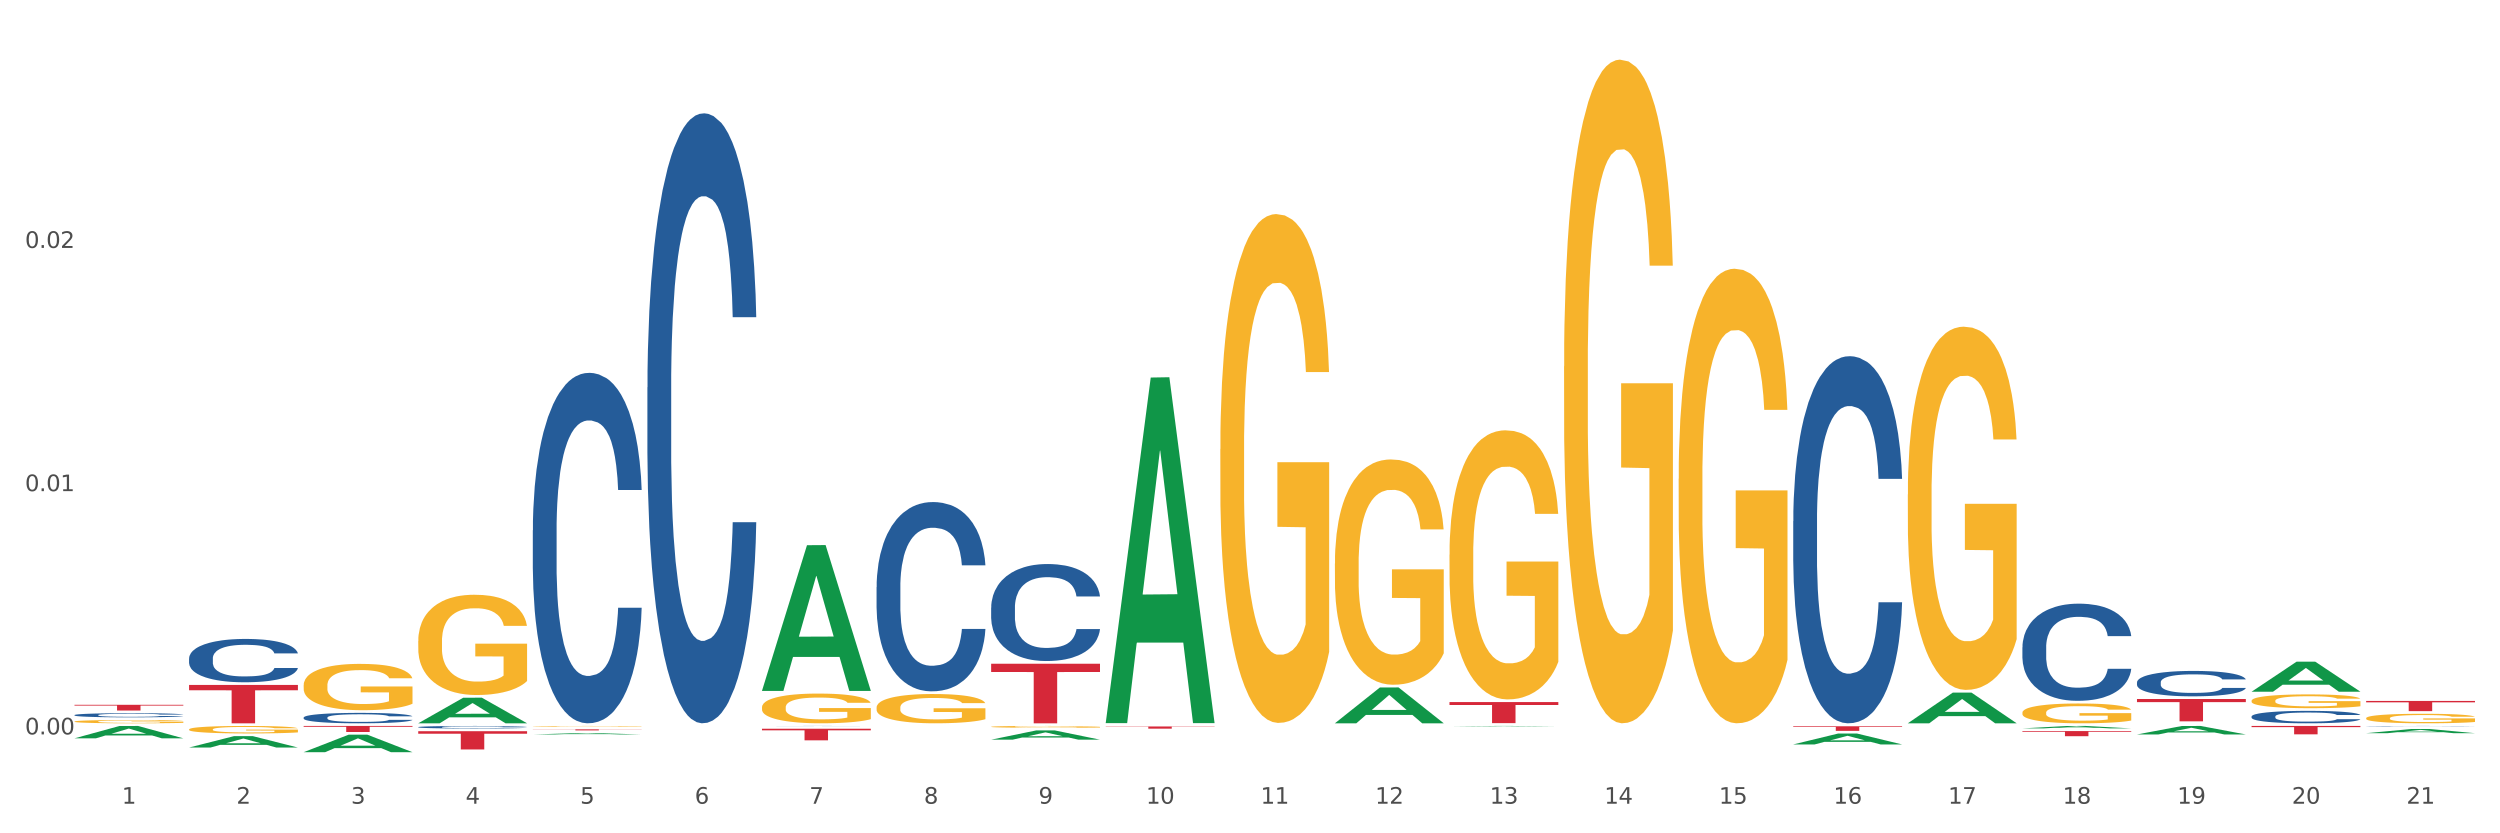 <?xml version="1.0" encoding="utf-8" standalone="no"?>
<!DOCTYPE svg PUBLIC "-//W3C//DTD SVG 1.1//EN"
  "http://www.w3.org/Graphics/SVG/1.1/DTD/svg11.dtd">
<svg xmlns:xlink="http://www.w3.org/1999/xlink" width="1080pt" height="360pt" viewBox="0 0 1080 360" xmlns="http://www.w3.org/2000/svg" version="1.1">
 <rect x="0" y="0" width="1080" height="360" fill="#333333" stroke="none"/>
 <defs>
  <style type="text/css">*{stroke-linejoin: round; stroke-linecap: butt}</style>
 </defs>
 <g id="figure_1">
  <g id="patch_1">
   <path d="M 0 360 
L 1080 360 
L 1080 0 
L 0 0 
z
" style="fill: #ffffff; stroke: #ffffff; stroke-linejoin: miter"/>
  </g>
  <g id="axes_1">
   <g id="matplotlib.axis_1">
    <g id="xtick_1">
     <g id="text_1">
      <!-- 1 -->
      <g style="fill: #4d4d4d" transform="translate(52.633 347.204) scale(0.096 -0.096)">
       <defs>
        <path id="DejaVuSans-31" d="M 794 531 
L 1825 531 
L 1825 4091 
L 703 3866 
L 703 4441 
L 1819 4666 
L 2450 4666 
L 2450 531 
L 3481 531 
L 3481 0 
L 794 0 
L 794 531 
z
" transform="scale(0.016)"/>
       </defs>
       <use xlink:href="#DejaVuSans-31"/>
      </g>
     </g>
    </g>
    <g id="xtick_2">
     <g id="text_2">
      <!-- 2 -->
      <g style="fill: #4d4d4d" transform="translate(102.133 347.204) scale(0.096 -0.096)">
       <defs>
        <path id="DejaVuSans-32" d="M 1228 531 
L 3431 531 
L 3431 0 
L 469 0 
L 469 531 
Q 828 903 1448 1529 
Q 2069 2156 2228 2338 
Q 2531 2678 2651 2914 
Q 2772 3150 2772 3378 
Q 2772 3750 2511 3984 
Q 2250 4219 1831 4219 
Q 1534 4219 1204 4116 
Q 875 4013 500 3803 
L 500 4441 
Q 881 4594 1212 4672 
Q 1544 4750 1819 4750 
Q 2544 4750 2975 4387 
Q 3406 4025 3406 3419 
Q 3406 3131 3298 2873 
Q 3191 2616 2906 2266 
Q 2828 2175 2409 1742 
Q 1991 1309 1228 531 
z
" transform="scale(0.016)"/>
       </defs>
       <use xlink:href="#DejaVuSans-32"/>
      </g>
     </g>
    </g>
    <g id="xtick_3">
     <g id="text_3">
      <!-- 3 -->
      <g style="fill: #4d4d4d" transform="translate(151.633 347.204) scale(0.096 -0.096)">
       <defs>
        <path id="DejaVuSans-33" d="M 2597 2516 
Q 3050 2419 3304 2112 
Q 3559 1806 3559 1356 
Q 3559 666 3084 287 
Q 2609 -91 1734 -91 
Q 1441 -91 1130 -33 
Q 819 25 488 141 
L 488 750 
Q 750 597 1062 519 
Q 1375 441 1716 441 
Q 2309 441 2620 675 
Q 2931 909 2931 1356 
Q 2931 1769 2642 2001 
Q 2353 2234 1838 2234 
L 1294 2234 
L 1294 2753 
L 1863 2753 
Q 2328 2753 2575 2939 
Q 2822 3125 2822 3475 
Q 2822 3834 2567 4026 
Q 2313 4219 1838 4219 
Q 1578 4219 1281 4162 
Q 984 4106 628 3988 
L 628 4550 
Q 988 4650 1302 4700 
Q 1616 4750 1894 4750 
Q 2613 4750 3031 4423 
Q 3450 4097 3450 3541 
Q 3450 3153 3228 2886 
Q 3006 2619 2597 2516 
z
" transform="scale(0.016)"/>
       </defs>
       <use xlink:href="#DejaVuSans-33"/>
      </g>
     </g>
    </g>
    <g id="xtick_4">
     <g id="text_4">
      <!-- 4 -->
      <g style="fill: #4d4d4d" transform="translate(201.133 347.204) scale(0.096 -0.096)">
       <defs>
        <path id="DejaVuSans-34" d="M 2419 4116 
L 825 1625 
L 2419 1625 
L 2419 4116 
z
M 2253 4666 
L 3047 4666 
L 3047 1625 
L 3713 1625 
L 3713 1100 
L 3047 1100 
L 3047 0 
L 2419 0 
L 2419 1100 
L 313 1100 
L 313 1709 
L 2253 4666 
z
" transform="scale(0.016)"/>
       </defs>
       <use xlink:href="#DejaVuSans-34"/>
      </g>
     </g>
    </g>
    <g id="xtick_5">
     <g id="text_5">
      <!-- 5 -->
      <g style="fill: #4d4d4d" transform="translate(250.633 347.204) scale(0.096 -0.096)">
       <defs>
        <path id="DejaVuSans-35" d="M 691 4666 
L 3169 4666 
L 3169 4134 
L 1269 4134 
L 1269 2991 
Q 1406 3038 1543 3061 
Q 1681 3084 1819 3084 
Q 2600 3084 3056 2656 
Q 3513 2228 3513 1497 
Q 3513 744 3044 326 
Q 2575 -91 1722 -91 
Q 1428 -91 1123 -41 
Q 819 9 494 109 
L 494 744 
Q 775 591 1075 516 
Q 1375 441 1709 441 
Q 2250 441 2565 725 
Q 2881 1009 2881 1497 
Q 2881 1984 2565 2268 
Q 2250 2553 1709 2553 
Q 1456 2553 1204 2497 
Q 953 2441 691 2322 
L 691 4666 
z
" transform="scale(0.016)"/>
       </defs>
       <use xlink:href="#DejaVuSans-35"/>
      </g>
     </g>
    </g>
    <g id="xtick_6">
     <g id="text_6">
      <!-- 6 -->
      <g style="fill: #4d4d4d" transform="translate(300.134 347.204) scale(0.096 -0.096)">
       <defs>
        <path id="DejaVuSans-36" d="M 2113 2584 
Q 1688 2584 1439 2293 
Q 1191 2003 1191 1497 
Q 1191 994 1439 701 
Q 1688 409 2113 409 
Q 2538 409 2786 701 
Q 3034 994 3034 1497 
Q 3034 2003 2786 2293 
Q 2538 2584 2113 2584 
z
M 3366 4563 
L 3366 3988 
Q 3128 4100 2886 4159 
Q 2644 4219 2406 4219 
Q 1781 4219 1451 3797 
Q 1122 3375 1075 2522 
Q 1259 2794 1537 2939 
Q 1816 3084 2150 3084 
Q 2853 3084 3261 2657 
Q 3669 2231 3669 1497 
Q 3669 778 3244 343 
Q 2819 -91 2113 -91 
Q 1303 -91 875 529 
Q 447 1150 447 2328 
Q 447 3434 972 4092 
Q 1497 4750 2381 4750 
Q 2619 4750 2861 4703 
Q 3103 4656 3366 4563 
z
" transform="scale(0.016)"/>
       </defs>
       <use xlink:href="#DejaVuSans-36"/>
      </g>
     </g>
    </g>
    <g id="xtick_7">
     <g id="text_7">
      <!-- 7 -->
      <g style="fill: #4d4d4d" transform="translate(349.634 347.204) scale(0.096 -0.096)">
       <defs>
        <path id="DejaVuSans-37" d="M 525 4666 
L 3525 4666 
L 3525 4397 
L 1831 0 
L 1172 0 
L 2766 4134 
L 525 4134 
L 525 4666 
z
" transform="scale(0.016)"/>
       </defs>
       <use xlink:href="#DejaVuSans-37"/>
      </g>
     </g>
    </g>
    <g id="xtick_8">
     <g id="text_8">
      <!-- 8 -->
      <g style="fill: #4d4d4d" transform="translate(399.134 347.204) scale(0.096 -0.096)">
       <defs>
        <path id="DejaVuSans-38" d="M 2034 2216 
Q 1584 2216 1326 1975 
Q 1069 1734 1069 1313 
Q 1069 891 1326 650 
Q 1584 409 2034 409 
Q 2484 409 2743 651 
Q 3003 894 3003 1313 
Q 3003 1734 2745 1975 
Q 2488 2216 2034 2216 
z
M 1403 2484 
Q 997 2584 770 2862 
Q 544 3141 544 3541 
Q 544 4100 942 4425 
Q 1341 4750 2034 4750 
Q 2731 4750 3128 4425 
Q 3525 4100 3525 3541 
Q 3525 3141 3298 2862 
Q 3072 2584 2669 2484 
Q 3125 2378 3379 2068 
Q 3634 1759 3634 1313 
Q 3634 634 3220 271 
Q 2806 -91 2034 -91 
Q 1263 -91 848 271 
Q 434 634 434 1313 
Q 434 1759 690 2068 
Q 947 2378 1403 2484 
z
M 1172 3481 
Q 1172 3119 1398 2916 
Q 1625 2713 2034 2713 
Q 2441 2713 2670 2916 
Q 2900 3119 2900 3481 
Q 2900 3844 2670 4047 
Q 2441 4250 2034 4250 
Q 1625 4250 1398 4047 
Q 1172 3844 1172 3481 
z
" transform="scale(0.016)"/>
       </defs>
       <use xlink:href="#DejaVuSans-38"/>
      </g>
     </g>
    </g>
    <g id="xtick_9">
     <g id="text_9">
      <!-- 9 -->
      <g style="fill: #4d4d4d" transform="translate(448.634 347.204) scale(0.096 -0.096)">
       <defs>
        <path id="DejaVuSans-39" d="M 703 97 
L 703 672 
Q 941 559 1184 500 
Q 1428 441 1663 441 
Q 2288 441 2617 861 
Q 2947 1281 2994 2138 
Q 2813 1869 2534 1725 
Q 2256 1581 1919 1581 
Q 1219 1581 811 2004 
Q 403 2428 403 3163 
Q 403 3881 828 4315 
Q 1253 4750 1959 4750 
Q 2769 4750 3195 4129 
Q 3622 3509 3622 2328 
Q 3622 1225 3098 567 
Q 2575 -91 1691 -91 
Q 1453 -91 1209 -44 
Q 966 3 703 97 
z
M 1959 2075 
Q 2384 2075 2632 2365 
Q 2881 2656 2881 3163 
Q 2881 3666 2632 3958 
Q 2384 4250 1959 4250 
Q 1534 4250 1286 3958 
Q 1038 3666 1038 3163 
Q 1038 2656 1286 2365 
Q 1534 2075 1959 2075 
z
" transform="scale(0.016)"/>
       </defs>
       <use xlink:href="#DejaVuSans-39"/>
      </g>
     </g>
    </g>
    <g id="xtick_10">
     <g id="text_10">
      <!-- 10 -->
      <g style="fill: #4d4d4d" transform="translate(495.079 347.204) scale(0.096 -0.096)">
       <defs>
        <path id="DejaVuSans-30" d="M 2034 4250 
Q 1547 4250 1301 3770 
Q 1056 3291 1056 2328 
Q 1056 1369 1301 889 
Q 1547 409 2034 409 
Q 2525 409 2770 889 
Q 3016 1369 3016 2328 
Q 3016 3291 2770 3770 
Q 2525 4250 2034 4250 
z
M 2034 4750 
Q 2819 4750 3233 4129 
Q 3647 3509 3647 2328 
Q 3647 1150 3233 529 
Q 2819 -91 2034 -91 
Q 1250 -91 836 529 
Q 422 1150 422 2328 
Q 422 3509 836 4129 
Q 1250 4750 2034 4750 
z
" transform="scale(0.016)"/>
       </defs>
       <use xlink:href="#DejaVuSans-31"/>
       <use xlink:href="#DejaVuSans-30" transform="translate(63.623 0)"/>
      </g>
     </g>
    </g>
    <g id="xtick_11">
     <g id="text_11">
      <!-- 11 -->
      <g style="fill: #4d4d4d" transform="translate(544.58 347.204) scale(0.096 -0.096)">
       <use xlink:href="#DejaVuSans-31"/>
       <use xlink:href="#DejaVuSans-31" transform="translate(63.623 0)"/>
      </g>
     </g>
    </g>
    <g id="xtick_12">
     <g id="text_12">
      <!-- 12 -->
      <g style="fill: #4d4d4d" transform="translate(594.08 347.204) scale(0.096 -0.096)">
       <use xlink:href="#DejaVuSans-31"/>
       <use xlink:href="#DejaVuSans-32" transform="translate(63.623 0)"/>
      </g>
     </g>
    </g>
    <g id="xtick_13">
     <g id="text_13">
      <!-- 13 -->
      <g style="fill: #4d4d4d" transform="translate(643.58 347.204) scale(0.096 -0.096)">
       <use xlink:href="#DejaVuSans-31"/>
       <use xlink:href="#DejaVuSans-33" transform="translate(63.623 0)"/>
      </g>
     </g>
    </g>
    <g id="xtick_14">
     <g id="text_14">
      <!-- 14 -->
      <g style="fill: #4d4d4d" transform="translate(693.08 347.204) scale(0.096 -0.096)">
       <use xlink:href="#DejaVuSans-31"/>
       <use xlink:href="#DejaVuSans-34" transform="translate(63.623 0)"/>
      </g>
     </g>
    </g>
    <g id="xtick_15">
     <g id="text_15">
      <!-- 15 -->
      <g style="fill: #4d4d4d" transform="translate(742.58 347.204) scale(0.096 -0.096)">
       <use xlink:href="#DejaVuSans-31"/>
       <use xlink:href="#DejaVuSans-35" transform="translate(63.623 0)"/>
      </g>
     </g>
    </g>
    <g id="xtick_16">
     <g id="text_16">
      <!-- 16 -->
      <g style="fill: #4d4d4d" transform="translate(792.08 347.204) scale(0.096 -0.096)">
       <use xlink:href="#DejaVuSans-31"/>
       <use xlink:href="#DejaVuSans-36" transform="translate(63.623 0)"/>
      </g>
     </g>
    </g>
    <g id="xtick_17">
     <g id="text_17">
      <!-- 17 -->
      <g style="fill: #4d4d4d" transform="translate(841.58 347.204) scale(0.096 -0.096)">
       <use xlink:href="#DejaVuSans-31"/>
       <use xlink:href="#DejaVuSans-37" transform="translate(63.623 0)"/>
      </g>
     </g>
    </g>
    <g id="xtick_18">
     <g id="text_18">
      <!-- 18 -->
      <g style="fill: #4d4d4d" transform="translate(891.08 347.204) scale(0.096 -0.096)">
       <use xlink:href="#DejaVuSans-31"/>
       <use xlink:href="#DejaVuSans-38" transform="translate(63.623 0)"/>
      </g>
     </g>
    </g>
    <g id="xtick_19">
     <g id="text_19">
      <!-- 19 -->
      <g style="fill: #4d4d4d" transform="translate(940.58 347.204) scale(0.096 -0.096)">
       <use xlink:href="#DejaVuSans-31"/>
       <use xlink:href="#DejaVuSans-39" transform="translate(63.623 0)"/>
      </g>
     </g>
    </g>
    <g id="xtick_20">
     <g id="text_20">
      <!-- 20 -->
      <g style="fill: #4d4d4d" transform="translate(990.08 347.204) scale(0.096 -0.096)">
       <use xlink:href="#DejaVuSans-32"/>
       <use xlink:href="#DejaVuSans-30" transform="translate(63.623 0)"/>
      </g>
     </g>
    </g>
    <g id="xtick_21">
     <g id="text_21">
      <!-- 21 -->
      <g style="fill: #4d4d4d" transform="translate(1039.58 347.204) scale(0.096 -0.096)">
       <use xlink:href="#DejaVuSans-32"/>
       <use xlink:href="#DejaVuSans-31" transform="translate(63.623 0)"/>
      </g>
     </g>
    </g>
    <g id="xtick_22"/>
    <g id="xtick_23"/>
    <g id="xtick_24"/>
    <g id="xtick_25"/>
    <g id="xtick_26"/>
    <g id="xtick_27"/>
    <g id="xtick_28"/>
    <g id="xtick_29"/>
    <g id="xtick_30"/>
    <g id="xtick_31"/>
    <g id="xtick_32"/>
    <g id="xtick_33"/>
    <g id="xtick_34"/>
    <g id="xtick_35"/>
    <g id="xtick_36"/>
    <g id="xtick_37"/>
    <g id="xtick_38"/>
    <g id="xtick_39"/>
    <g id="xtick_40"/>
    <g id="xtick_41"/>
   </g>
   <g id="matplotlib.axis_2">
    <g id="ytick_1">
     <g id="text_22">
      <!-- 0.00 -->
      <g style="fill: #4d4d4d" transform="translate(10.8 317.264) scale(0.096 -0.096)">
       <defs>
        <path id="DejaVuSans-2e" d="M 684 794 
L 1344 794 
L 1344 0 
L 684 0 
L 684 794 
z
" transform="scale(0.016)"/>
       </defs>
       <use xlink:href="#DejaVuSans-30"/>
       <use xlink:href="#DejaVuSans-2e" transform="translate(63.623 0)"/>
       <use xlink:href="#DejaVuSans-30" transform="translate(95.41 0)"/>
       <use xlink:href="#DejaVuSans-30" transform="translate(159.033 0)"/>
      </g>
     </g>
    </g>
    <g id="ytick_2">
     <g id="text_23">
      <!-- 0.01 -->
      <g style="fill: #4d4d4d" transform="translate(10.8 212.182) scale(0.096 -0.096)">
       <use xlink:href="#DejaVuSans-30"/>
       <use xlink:href="#DejaVuSans-2e" transform="translate(63.623 0)"/>
       <use xlink:href="#DejaVuSans-30" transform="translate(95.41 0)"/>
       <use xlink:href="#DejaVuSans-31" transform="translate(159.033 0)"/>
      </g>
     </g>
    </g>
    <g id="ytick_3">
     <g id="text_24">
      <!-- 0.02 -->
      <g style="fill: #4d4d4d" transform="translate(10.8 107.099) scale(0.096 -0.096)">
       <use xlink:href="#DejaVuSans-30"/>
       <use xlink:href="#DejaVuSans-2e" transform="translate(63.623 0)"/>
       <use xlink:href="#DejaVuSans-30" transform="translate(95.41 0)"/>
       <use xlink:href="#DejaVuSans-32" transform="translate(159.033 0)"/>
      </g>
     </g>
    </g>
    <g id="ytick_4"/>
    <g id="ytick_5"/>
    <g id="ytick_6"/>
   </g>
   <g id="PolyCollection_1">
    <path d="M 32.175 318.95 
L 32.223 318.945 
L 51.615 313.622 
L 59.663 313.617 
L 79.2 318.96 
L 69.892 318.96 
L 65.674 317.716 
L 45.652 317.716 
L 45.507 317.736 
L 41.435 318.96 
L 32.175 318.96 
L 32.175 318.95 
L 48.173 316.973 
L 63.153 316.968 
L 55.736 314.756 
L 55.639 314.746 
L 55.542 314.761 
L 48.125 316.968 
L 48.173 316.973 
L 32.175 318.95 
z
" clip-path="url(#p0a7a03aec3)" style="fill: #109648"/>
    <path d="M 774.675 313.757 
L 821.7 313.757 
L 821.7 314.03 
L 803.202 314.032 
L 803.202 315.721 
L 793.062 315.721 
L 793.062 314.032 
L 774.675 314.03 
L 774.675 313.759 
L 774.675 313.757 
z
" clip-path="url(#p0a7a03aec3)" style="fill: #d62839"/>
    <path d="M 923.175 301.968 
L 970.2 301.968 
L 970.2 303.308 
L 951.702 303.317 
L 951.702 311.615 
L 941.562 311.615 
L 941.562 303.317 
L 923.175 303.308 
L 923.175 301.977 
L 923.175 301.968 
z
" clip-path="url(#p0a7a03aec3)" style="fill: #d62839"/>
    <path d="M 873.675 315.817 
L 920.7 315.817 
L 920.7 316.127 
L 902.202 316.129 
L 902.202 318.048 
L 892.062 318.048 
L 892.062 316.129 
L 873.675 316.127 
L 873.675 315.819 
L 873.675 315.817 
z
" clip-path="url(#p0a7a03aec3)" style="fill: #d62839"/>
    <path d="M 131.175 313.617 
L 178.2 313.617 
L 178.2 313.979 
L 159.702 313.982 
L 159.702 316.222 
L 149.562 316.222 
L 149.562 313.982 
L 131.175 313.979 
L 131.175 313.62 
L 131.175 313.617 
z
" clip-path="url(#p0a7a03aec3)" style="fill: #d62839"/>
    <path d="M 180.675 315.864 
L 227.7 315.864 
L 227.7 316.961 
L 209.202 316.969 
L 209.202 323.761 
L 199.062 323.761 
L 199.062 316.969 
L 180.675 316.961 
L 180.675 315.871 
L 180.675 315.864 
z
" clip-path="url(#p0a7a03aec3)" style="fill: #d62839"/>
    <path d="M 626.175 303.303 
L 673.2 303.303 
L 673.2 304.565 
L 654.702 304.573 
L 654.702 312.38 
L 644.562 312.38 
L 644.562 304.573 
L 626.175 304.565 
L 626.175 303.312 
L 626.175 303.303 
z
" clip-path="url(#p0a7a03aec3)" style="fill: #d62839"/>
    <path d="M 972.675 313.617 
L 1019.7 313.617 
L 1019.7 314.121 
L 1001.202 314.124 
L 1001.202 317.241 
L 991.062 317.241 
L 991.062 314.124 
L 972.675 314.121 
L 972.675 313.621 
L 972.675 313.617 
z
" clip-path="url(#p0a7a03aec3)" style="fill: #d62839"/>
    <path d="M 329.175 314.803 
L 376.2 314.803 
L 376.2 315.5 
L 357.702 315.505 
L 357.702 319.822 
L 347.562 319.822 
L 347.562 315.505 
L 329.175 315.5 
L 329.175 314.807 
L 329.175 314.803 
z
" clip-path="url(#p0a7a03aec3)" style="fill: #d62839"/>
    <path d="M 428.175 286.72 
L 475.2 286.72 
L 475.2 290.297 
L 456.702 290.322 
L 456.702 312.466 
L 446.562 312.466 
L 446.562 290.322 
L 428.175 290.297 
L 428.175 286.744 
L 428.175 286.72 
z
" clip-path="url(#p0a7a03aec3)" style="fill: #d62839"/>
    <path d="M 477.675 313.825 
L 524.7 313.825 
L 524.7 313.956 
L 506.202 313.957 
L 506.202 314.771 
L 496.062 314.771 
L 496.062 313.957 
L 477.675 313.956 
L 477.675 313.826 
L 477.675 313.825 
z
" clip-path="url(#p0a7a03aec3)" style="fill: #d62839"/>
    <path d="M 230.175 315.069 
L 277.2 315.069 
L 277.2 315.134 
L 258.702 315.134 
L 258.702 315.538 
L 248.562 315.538 
L 248.562 315.134 
L 230.175 315.134 
L 230.175 315.069 
L 230.175 315.069 
z
" clip-path="url(#p0a7a03aec3)" style="fill: #d62839"/>
    <path d="M 81.675 295.893 
L 128.7 295.893 
L 128.7 298.196 
L 110.202 298.212 
L 110.202 312.466 
L 100.062 312.466 
L 100.062 298.212 
L 81.675 298.196 
L 81.675 295.909 
L 81.675 295.893 
z
" clip-path="url(#p0a7a03aec3)" style="fill: #d62839"/>
    <path d="M 32.175 304.473 
L 79.2 304.473 
L 79.2 304.817 
L 60.702 304.819 
L 60.702 306.949 
L 50.562 306.949 
L 50.562 304.819 
L 32.175 304.817 
L 32.175 304.475 
L 32.175 304.473 
z
" clip-path="url(#p0a7a03aec3)" style="fill: #d62839"/>
    <path d="M 1022.175 302.802 
L 1069.2 302.802 
L 1069.2 303.414 
L 1050.702 303.418 
L 1050.702 307.201 
L 1040.562 307.201 
L 1040.562 303.418 
L 1022.175 303.414 
L 1022.175 302.806 
L 1022.175 302.802 
z
" clip-path="url(#p0a7a03aec3)" style="fill: #d62839"/>
    <path d="M 32.175 311.701 
L 32.231 311.7 
L 32.231 311.653 
L 32.342 311.613 
L 32.897 311.516 
L 33.73 311.435 
L 34.34 311.392 
L 34.951 311.357 
L 35.673 311.322 
L 36.561 311.286 
L 38.171 311.233 
L 39.17 311.205 
L 40.392 311.177 
L 42.613 311.135 
L 44.223 311.112 
L 45.888 311.093 
L 48.609 311.069 
L 50.385 311.059 
L 52.273 311.051 
L 54.549 311.046 
L 56.27 311.045 
L 60.046 311.048 
L 63.266 311.06 
L 64.82 311.069 
L 66.819 311.085 
L 67.874 311.095 
L 69.595 311.116 
L 71.372 311.143 
L 72.593 311.167 
L 74.425 311.211 
L 75.813 311.255 
L 77.09 311.309 
L 77.756 311.347 
L 78.256 311.382 
L 78.7 311.422 
L 79.144 311.486 
L 69.151 311.486 
L 68.762 311.44 
L 68.152 311.398 
L 67.263 311.356 
L 66.486 311.33 
L 65.154 311.298 
L 63.932 311.277 
L 62.655 311.261 
L 61.101 311.248 
L 59.879 311.242 
L 58.158 311.237 
L 54.771 311.238 
L 52.495 311.248 
L 50.941 311.261 
L 49.941 311.273 
L 49.053 311.286 
L 48.054 311.304 
L 46.888 311.331 
L 46.055 311.356 
L 45.222 311.387 
L 44.556 311.418 
L 43.945 311.455 
L 43.445 311.494 
L 43.057 311.534 
L 42.724 311.583 
L 42.446 311.665 
L 42.446 311.843 
L 42.557 311.883 
L 42.835 311.936 
L 43.168 311.976 
L 43.723 312.024 
L 44.223 312.057 
L 45.167 312.104 
L 46.221 312.143 
L 47.054 312.167 
L 47.887 312.188 
L 49.331 312.217 
L 50.941 312.24 
L 52.329 312.254 
L 54.216 312.267 
L 55.493 312.272 
L 56.604 312.275 
L 59.324 312.275 
L 61.267 312.271 
L 63.432 312.262 
L 65.098 312.25 
L 66.486 312.236 
L 68.041 312.213 
L 69.04 312.191 
L 69.04 311.919 
L 56.826 311.918 
L 56.826 311.738 
L 79.2 311.738 
L 79.2 312.267 
L 78.256 312.294 
L 77.201 312.319 
L 76.091 312.341 
L 74.425 312.368 
L 72.427 312.394 
L 70.65 312.412 
L 68.762 312.428 
L 66.542 312.442 
L 63.655 312.455 
L 61.878 312.461 
L 59.657 312.464 
L 57.048 312.466 
L 54.771 312.463 
L 52.551 312.457 
L 50.219 312.445 
L 47.943 312.428 
L 46.221 312.411 
L 44.5 312.39 
L 42.668 312.363 
L 41.225 312.337 
L 40.114 312.314 
L 38.893 312.284 
L 37.56 312.245 
L 36.561 312.21 
L 35.673 312.174 
L 34.729 312.127 
L 34.063 312.087 
L 33.396 312.036 
L 33.008 311.998 
L 32.564 311.94 
L 32.231 311.858 
L 32.175 311.701 
z
" clip-path="url(#p0a7a03aec3)" style="fill: #f7b32b"/>
    <path d="M 32.175 308.906 
L 32.231 308.904 
L 32.231 308.858 
L 32.397 308.796 
L 33.009 308.682 
L 33.787 308.595 
L 35.121 308.493 
L 35.844 308.451 
L 36.789 308.403 
L 38.734 308.326 
L 40.957 308.261 
L 42.514 308.225 
L 43.681 308.202 
L 46.294 308.161 
L 47.794 308.143 
L 49.351 308.128 
L 50.685 308.118 
L 52.908 308.107 
L 54.687 308.102 
L 56.744 308.1 
L 58.467 308.102 
L 60.746 308.108 
L 64.081 308.128 
L 65.359 308.14 
L 67.082 308.159 
L 68.861 308.185 
L 70.306 308.212 
L 71.974 308.249 
L 73.697 308.298 
L 75.365 308.361 
L 76.532 308.418 
L 77.477 308.479 
L 78.311 308.552 
L 78.922 308.632 
L 79.2 308.7 
L 69.028 308.7 
L 68.75 308.639 
L 68.194 308.573 
L 67.638 308.529 
L 67.027 308.493 
L 66.082 308.452 
L 65.248 308.426 
L 63.859 308.395 
L 62.58 308.375 
L 61.524 308.364 
L 60.245 308.354 
L 57.522 308.344 
L 55.576 308.344 
L 54.353 308.348 
L 52.853 308.356 
L 51.574 308.367 
L 50.073 308.387 
L 48.906 308.408 
L 47.739 308.436 
L 47.072 308.456 
L 46.071 308.492 
L 45.404 308.521 
L 44.515 308.572 
L 44.015 308.608 
L 43.125 308.701 
L 42.736 308.77 
L 42.569 308.817 
L 42.458 308.87 
L 42.458 309.125 
L 42.792 309.24 
L 43.07 309.289 
L 43.514 309.345 
L 44.348 309.417 
L 45.571 309.487 
L 46.849 309.538 
L 47.906 309.569 
L 48.906 309.592 
L 49.907 309.61 
L 51.13 309.626 
L 52.13 309.636 
L 53.631 309.646 
L 55.41 309.651 
L 56.799 309.651 
L 59.634 309.643 
L 60.913 309.634 
L 62.135 309.623 
L 63.469 309.605 
L 64.526 309.585 
L 65.137 309.571 
L 66.138 309.539 
L 66.916 309.507 
L 67.583 309.469 
L 68.027 309.436 
L 68.528 309.387 
L 68.917 309.332 
L 69.028 309.302 
L 79.2 309.302 
L 78.978 309.361 
L 78.589 309.418 
L 77.81 309.495 
L 77.199 309.539 
L 76.254 309.594 
L 75.253 309.639 
L 73.864 309.69 
L 72.585 309.728 
L 71.251 309.761 
L 69.806 309.79 
L 67.194 309.831 
L 66.249 309.842 
L 64.248 309.862 
L 62.691 309.873 
L 60.412 309.885 
L 58.078 309.891 
L 55.632 309.893 
L 53.464 309.89 
L 51.074 309.88 
L 49.573 309.87 
L 47.906 309.855 
L 45.96 309.833 
L 44.126 309.805 
L 42.403 309.772 
L 40.791 309.734 
L 39.29 309.692 
L 37.344 309.621 
L 35.899 309.553 
L 34.843 309.489 
L 34.12 309.435 
L 33.398 309.366 
L 33.009 309.318 
L 32.397 309.204 
L 32.175 309.097 
L 32.175 308.906 
z
" clip-path="url(#p0a7a03aec3)" style="fill: #255c99"/>
    <path d="M 180.675 314.109 
L 180.731 314.108 
L 180.731 314.08 
L 180.897 314.042 
L 181.509 313.972 
L 182.287 313.919 
L 183.621 313.857 
L 184.344 313.831 
L 185.289 313.802 
L 187.234 313.755 
L 189.457 313.715 
L 191.014 313.693 
L 192.181 313.679 
L 194.794 313.654 
L 196.294 313.643 
L 197.851 313.634 
L 199.185 313.628 
L 201.408 313.621 
L 203.187 313.618 
L 205.244 313.617 
L 206.967 313.618 
L 209.246 313.622 
L 212.581 313.634 
L 213.859 313.641 
L 215.582 313.653 
L 217.361 313.669 
L 218.806 313.685 
L 220.474 313.708 
L 222.197 313.738 
L 223.865 313.776 
L 225.032 313.811 
L 225.977 313.848 
L 226.811 313.893 
L 227.422 313.942 
L 227.7 313.983 
L 217.528 313.983 
L 217.25 313.946 
L 216.694 313.906 
L 216.138 313.879 
L 215.527 313.857 
L 214.582 313.832 
L 213.748 313.816 
L 212.359 313.797 
L 211.08 313.785 
L 210.024 313.778 
L 208.745 313.772 
L 206.022 313.766 
L 204.076 313.766 
L 202.853 313.768 
L 201.353 313.773 
L 200.074 313.78 
L 198.573 313.792 
L 197.406 313.805 
L 196.239 313.822 
L 195.572 313.834 
L 194.571 313.856 
L 193.904 313.874 
L 193.015 313.905 
L 192.515 313.927 
L 191.625 313.984 
L 191.236 314.026 
L 191.069 314.055 
L 190.958 314.087 
L 190.958 314.243 
L 191.292 314.313 
L 191.57 314.343 
L 192.014 314.377 
L 192.848 314.422 
L 194.071 314.465 
L 195.349 314.496 
L 196.406 314.515 
L 197.406 314.529 
L 198.407 314.54 
L 199.63 314.55 
L 200.63 314.556 
L 202.131 314.562 
L 203.91 314.565 
L 205.299 314.565 
L 208.134 314.56 
L 209.412 314.555 
L 210.635 314.548 
L 211.969 314.537 
L 213.026 314.525 
L 213.637 314.516 
L 214.637 314.497 
L 215.416 314.477 
L 216.083 314.454 
L 216.527 314.434 
L 217.028 314.403 
L 217.417 314.369 
L 217.528 314.351 
L 227.7 314.351 
L 227.478 314.387 
L 227.089 314.423 
L 226.31 314.47 
L 225.699 314.497 
L 224.754 314.53 
L 223.753 314.558 
L 222.364 314.589 
L 221.085 314.612 
L 219.751 314.632 
L 218.306 314.65 
L 215.694 314.675 
L 214.749 314.682 
L 212.748 314.694 
L 211.191 314.701 
L 208.912 314.708 
L 206.578 314.712 
L 204.132 314.713 
L 201.964 314.711 
L 199.574 314.705 
L 198.073 314.699 
L 196.406 314.69 
L 194.46 314.676 
L 192.626 314.659 
L 190.903 314.639 
L 189.291 314.616 
L 187.79 314.59 
L 185.844 314.547 
L 184.399 314.505 
L 183.343 314.466 
L 182.62 314.433 
L 181.898 314.39 
L 181.509 314.361 
L 180.897 314.291 
L 180.675 314.226 
L 180.675 314.109 
z
" clip-path="url(#p0a7a03aec3)" style="fill: #255c99"/>
    <path d="M 131.175 309.987 
L 131.231 309.983 
L 131.231 309.868 
L 131.397 309.711 
L 132.009 309.424 
L 132.787 309.206 
L 134.121 308.951 
L 134.844 308.844 
L 135.789 308.725 
L 137.734 308.532 
L 139.957 308.367 
L 141.514 308.277 
L 142.681 308.219 
L 145.294 308.116 
L 146.794 308.071 
L 148.351 308.034 
L 149.685 308.01 
L 151.908 307.981 
L 153.687 307.969 
L 155.744 307.964 
L 157.467 307.969 
L 159.746 307.985 
L 163.081 308.034 
L 164.359 308.063 
L 166.082 308.112 
L 167.861 308.178 
L 169.306 308.244 
L 170.974 308.338 
L 172.697 308.462 
L 174.365 308.618 
L 175.532 308.762 
L 176.477 308.914 
L 177.311 309.099 
L 177.922 309.3 
L 178.2 309.469 
L 168.028 309.469 
L 167.75 309.317 
L 167.194 309.152 
L 166.638 309.041 
L 166.027 308.951 
L 165.082 308.848 
L 164.248 308.782 
L 162.859 308.704 
L 161.58 308.655 
L 160.524 308.626 
L 159.245 308.602 
L 156.522 308.577 
L 154.576 308.577 
L 153.353 308.585 
L 151.853 308.606 
L 150.574 308.634 
L 149.073 308.684 
L 147.906 308.737 
L 146.739 308.807 
L 146.072 308.856 
L 145.071 308.947 
L 144.404 309.021 
L 143.515 309.148 
L 143.015 309.239 
L 142.125 309.473 
L 141.736 309.646 
L 141.569 309.765 
L 141.458 309.896 
L 141.458 310.538 
L 141.792 310.825 
L 142.07 310.949 
L 142.514 311.089 
L 143.348 311.269 
L 144.571 311.446 
L 145.849 311.574 
L 146.906 311.652 
L 147.906 311.709 
L 148.907 311.755 
L 150.13 311.796 
L 151.13 311.82 
L 152.631 311.845 
L 154.41 311.857 
L 155.799 311.857 
L 158.634 311.837 
L 159.912 311.816 
L 161.135 311.787 
L 162.469 311.742 
L 163.526 311.693 
L 164.137 311.656 
L 165.137 311.578 
L 165.916 311.496 
L 166.583 311.401 
L 167.027 311.319 
L 167.528 311.195 
L 167.917 311.056 
L 168.028 310.982 
L 178.2 310.982 
L 177.978 311.13 
L 177.589 311.274 
L 176.81 311.467 
L 176.199 311.578 
L 175.254 311.713 
L 174.253 311.829 
L 172.864 311.956 
L 171.585 312.051 
L 170.251 312.133 
L 168.806 312.207 
L 166.194 312.309 
L 165.249 312.338 
L 163.248 312.388 
L 161.691 312.416 
L 159.412 312.445 
L 157.078 312.462 
L 154.632 312.466 
L 152.464 312.457 
L 150.074 312.433 
L 148.573 312.408 
L 146.906 312.371 
L 144.96 312.314 
L 143.126 312.244 
L 141.403 312.161 
L 139.791 312.067 
L 138.29 311.96 
L 136.344 311.783 
L 134.899 311.611 
L 133.843 311.45 
L 133.12 311.315 
L 132.398 311.142 
L 132.009 311.023 
L 131.397 310.735 
L 131.175 310.468 
L 131.175 309.987 
z
" clip-path="url(#p0a7a03aec3)" style="fill: #255c99"/>
    <path d="M 81.675 284.432 
L 81.731 284.415 
L 81.731 283.936 
L 81.897 283.286 
L 82.509 282.089 
L 83.287 281.183 
L 84.621 280.123 
L 85.344 279.679 
L 86.289 279.183 
L 88.234 278.379 
L 90.457 277.695 
L 92.014 277.319 
L 93.181 277.08 
L 95.794 276.652 
L 97.294 276.464 
L 98.851 276.31 
L 100.185 276.208 
L 102.408 276.088 
L 104.187 276.037 
L 106.244 276.02 
L 107.967 276.037 
L 110.246 276.105 
L 113.581 276.31 
L 114.859 276.43 
L 116.582 276.635 
L 118.361 276.909 
L 119.806 277.182 
L 121.474 277.576 
L 123.197 278.089 
L 124.865 278.738 
L 126.032 279.337 
L 126.977 279.969 
L 127.811 280.739 
L 128.422 281.576 
L 128.7 282.277 
L 118.528 282.277 
L 118.25 281.645 
L 117.694 280.961 
L 117.138 280.499 
L 116.527 280.123 
L 115.582 279.696 
L 114.748 279.422 
L 113.359 279.097 
L 112.08 278.892 
L 111.024 278.772 
L 109.745 278.67 
L 107.022 278.567 
L 105.076 278.567 
L 103.853 278.601 
L 102.353 278.687 
L 101.074 278.807 
L 99.573 279.012 
L 98.406 279.234 
L 97.239 279.525 
L 96.572 279.73 
L 95.571 280.106 
L 94.904 280.414 
L 94.015 280.944 
L 93.515 281.32 
L 92.625 282.295 
L 92.236 283.013 
L 92.069 283.508 
L 91.958 284.056 
L 91.958 286.723 
L 92.292 287.92 
L 92.57 288.433 
L 93.014 289.014 
L 93.848 289.766 
L 95.071 290.501 
L 96.349 291.031 
L 97.406 291.356 
L 98.406 291.596 
L 99.407 291.784 
L 100.63 291.955 
L 101.63 292.057 
L 103.131 292.16 
L 104.91 292.211 
L 106.299 292.211 
L 109.134 292.126 
L 110.412 292.04 
L 111.635 291.921 
L 112.969 291.732 
L 114.026 291.527 
L 114.637 291.373 
L 115.638 291.049 
L 116.416 290.707 
L 117.083 290.313 
L 117.527 289.971 
L 118.028 289.458 
L 118.417 288.877 
L 118.528 288.569 
L 128.7 288.569 
L 128.478 289.185 
L 128.089 289.783 
L 127.31 290.587 
L 126.699 291.049 
L 125.754 291.613 
L 124.753 292.092 
L 123.364 292.622 
L 122.085 293.015 
L 120.751 293.357 
L 119.306 293.664 
L 116.694 294.092 
L 115.749 294.212 
L 113.748 294.417 
L 112.191 294.536 
L 109.912 294.656 
L 107.578 294.725 
L 105.132 294.742 
L 102.964 294.707 
L 100.574 294.605 
L 99.073 294.502 
L 97.406 294.348 
L 95.46 294.109 
L 93.626 293.818 
L 91.903 293.476 
L 90.291 293.083 
L 88.79 292.639 
L 86.844 291.903 
L 85.399 291.185 
L 84.343 290.519 
L 83.62 289.954 
L 82.898 289.236 
L 82.509 288.74 
L 81.897 287.544 
L 81.675 286.432 
L 81.675 284.432 
z
" clip-path="url(#p0a7a03aec3)" style="fill: #255c99"/>
    <path d="M 230.175 229.095 
L 230.231 228.957 
L 230.231 225.086 
L 230.397 219.832 
L 231.009 210.154 
L 231.787 202.826 
L 233.121 194.254 
L 233.844 190.659 
L 234.789 186.649 
L 236.734 180.151 
L 238.957 174.621 
L 240.514 171.579 
L 241.681 169.644 
L 244.294 166.187 
L 245.794 164.666 
L 247.351 163.422 
L 248.685 162.592 
L 250.908 161.624 
L 252.687 161.21 
L 254.744 161.071 
L 256.467 161.21 
L 258.746 161.763 
L 262.081 163.422 
L 263.359 164.39 
L 265.082 166.049 
L 266.861 168.261 
L 268.306 170.473 
L 269.974 173.653 
L 271.697 177.801 
L 273.365 183.055 
L 274.532 187.894 
L 275.477 193.009 
L 276.311 199.231 
L 276.922 206.006 
L 277.2 211.674 
L 267.028 211.674 
L 266.75 206.559 
L 266.194 201.028 
L 265.638 197.295 
L 265.027 194.254 
L 264.082 190.797 
L 263.248 188.585 
L 261.859 185.958 
L 260.58 184.299 
L 259.524 183.331 
L 258.245 182.502 
L 255.522 181.672 
L 253.576 181.672 
L 252.353 181.949 
L 250.853 182.64 
L 249.574 183.608 
L 248.073 185.267 
L 246.906 187.064 
L 245.739 189.415 
L 245.072 191.074 
L 244.071 194.115 
L 243.404 196.604 
L 242.515 200.89 
L 242.015 203.932 
L 241.125 211.813 
L 240.736 217.62 
L 240.569 221.629 
L 240.458 226.053 
L 240.458 247.622 
L 240.792 257.3 
L 241.07 261.448 
L 241.514 266.149 
L 242.348 272.232 
L 243.571 278.177 
L 244.849 282.463 
L 245.906 285.09 
L 246.906 287.026 
L 247.907 288.547 
L 249.13 289.929 
L 250.13 290.759 
L 251.631 291.589 
L 253.41 292.003 
L 254.799 292.003 
L 257.634 291.312 
L 258.913 290.621 
L 260.135 289.653 
L 261.469 288.132 
L 262.526 286.473 
L 263.137 285.229 
L 264.137 282.602 
L 264.916 279.836 
L 265.583 276.656 
L 266.027 273.891 
L 266.528 269.743 
L 266.917 265.043 
L 267.028 262.554 
L 277.2 262.554 
L 276.978 267.531 
L 276.589 272.37 
L 275.81 278.869 
L 275.199 282.602 
L 274.254 287.164 
L 273.253 291.035 
L 271.864 295.322 
L 270.585 298.501 
L 269.251 301.267 
L 267.806 303.755 
L 265.194 307.212 
L 264.249 308.18 
L 262.248 309.839 
L 260.691 310.807 
L 258.412 311.774 
L 256.078 312.327 
L 253.632 312.466 
L 251.464 312.189 
L 249.074 311.36 
L 247.573 310.53 
L 245.906 309.286 
L 243.96 307.35 
L 242.126 305 
L 240.403 302.234 
L 238.791 299.055 
L 237.29 295.46 
L 235.344 289.515 
L 233.899 283.708 
L 232.843 278.316 
L 232.12 273.753 
L 231.398 267.946 
L 231.009 263.937 
L 230.397 254.258 
L 230.175 245.272 
L 230.175 229.095 
z
" clip-path="url(#p0a7a03aec3)" style="fill: #255c99"/>
    <path d="M 477.675 312.127 
L 477.723 311.986 
L 497.115 163.099 
L 505.163 162.959 
L 524.7 312.407 
L 515.392 312.407 
L 511.174 277.606 
L 491.152 277.606 
L 491.007 278.167 
L 486.935 312.407 
L 477.675 312.407 
L 477.675 312.127 
L 493.673 256.838 
L 508.653 256.697 
L 501.236 194.813 
L 501.139 194.532 
L 501.042 194.953 
L 493.625 256.697 
L 493.673 256.838 
L 477.675 312.127 
z
" clip-path="url(#p0a7a03aec3)" style="fill: #109648"/>
    <path d="M 1022.175 313.691 
L 1022.231 313.691 
L 1022.231 313.686 
L 1022.397 313.681 
L 1023.009 313.67 
L 1023.787 313.662 
L 1025.121 313.653 
L 1025.844 313.649 
L 1026.789 313.645 
L 1028.734 313.638 
L 1030.957 313.632 
L 1032.514 313.629 
L 1033.681 313.626 
L 1036.294 313.623 
L 1037.794 313.621 
L 1039.351 313.62 
L 1040.685 313.619 
L 1042.908 313.618 
L 1044.687 313.617 
L 1046.744 313.617 
L 1048.467 313.617 
L 1050.746 313.618 
L 1054.081 313.62 
L 1055.359 313.621 
L 1057.082 313.623 
L 1058.861 313.625 
L 1060.306 313.627 
L 1061.974 313.631 
L 1063.697 313.635 
L 1065.365 313.641 
L 1066.532 313.646 
L 1067.477 313.652 
L 1068.311 313.658 
L 1068.922 313.666 
L 1069.2 313.672 
L 1059.028 313.672 
L 1058.75 313.666 
L 1058.194 313.66 
L 1057.638 313.656 
L 1057.027 313.653 
L 1056.082 313.649 
L 1055.248 313.647 
L 1053.859 313.644 
L 1052.58 313.642 
L 1051.524 313.641 
L 1050.245 313.64 
L 1047.522 313.639 
L 1045.576 313.639 
L 1044.353 313.64 
L 1042.853 313.64 
L 1041.574 313.642 
L 1040.073 313.643 
L 1038.906 313.645 
L 1037.739 313.648 
L 1037.072 313.65 
L 1036.071 313.653 
L 1035.404 313.656 
L 1034.515 313.66 
L 1034.015 313.664 
L 1033.125 313.672 
L 1032.736 313.678 
L 1032.569 313.683 
L 1032.458 313.688 
L 1032.458 313.711 
L 1032.792 313.721 
L 1033.07 313.726 
L 1033.514 313.731 
L 1034.348 313.738 
L 1035.571 313.744 
L 1036.849 313.749 
L 1037.906 313.751 
L 1038.906 313.754 
L 1039.907 313.755 
L 1041.13 313.757 
L 1042.13 313.758 
L 1043.631 313.758 
L 1045.41 313.759 
L 1046.799 313.759 
L 1049.634 313.758 
L 1050.912 313.757 
L 1052.135 313.756 
L 1053.469 313.755 
L 1054.526 313.753 
L 1055.137 313.752 
L 1056.138 313.749 
L 1056.916 313.746 
L 1057.583 313.742 
L 1058.027 313.739 
L 1058.528 313.735 
L 1058.917 313.73 
L 1059.028 313.727 
L 1069.2 313.727 
L 1068.978 313.732 
L 1068.589 313.738 
L 1067.81 313.745 
L 1067.199 313.749 
L 1066.254 313.754 
L 1065.253 313.758 
L 1063.864 313.763 
L 1062.585 313.766 
L 1061.251 313.769 
L 1059.806 313.772 
L 1057.194 313.775 
L 1056.249 313.776 
L 1054.248 313.778 
L 1052.691 313.779 
L 1050.412 313.78 
L 1048.078 313.781 
L 1045.632 313.781 
L 1043.464 313.781 
L 1041.074 313.78 
L 1039.573 313.779 
L 1037.906 313.778 
L 1035.96 313.776 
L 1034.126 313.773 
L 1032.403 313.77 
L 1030.791 313.767 
L 1029.29 313.763 
L 1027.344 313.756 
L 1025.899 313.75 
L 1024.843 313.744 
L 1024.12 313.739 
L 1023.398 313.733 
L 1023.009 313.729 
L 1022.397 313.718 
L 1022.175 313.708 
L 1022.175 313.691 
z
" clip-path="url(#p0a7a03aec3)" style="fill: #255c99"/>
    <path d="M 428.175 319.536 
L 428.223 319.532 
L 447.615 315.542 
L 455.663 315.539 
L 475.2 319.544 
L 465.892 319.544 
L 461.674 318.611 
L 441.652 318.611 
L 441.507 318.626 
L 437.435 319.544 
L 428.175 319.544 
L 428.175 319.536 
L 444.173 318.054 
L 459.153 318.051 
L 451.736 316.392 
L 451.639 316.385 
L 451.542 316.396 
L 444.125 318.051 
L 444.173 318.054 
L 428.175 319.536 
z
" clip-path="url(#p0a7a03aec3)" style="fill: #109648"/>
    <path d="M 923.175 294.77 
L 923.231 294.76 
L 923.231 294.479 
L 923.397 294.098 
L 924.009 293.396 
L 924.787 292.865 
L 926.121 292.243 
L 926.844 291.983 
L 927.789 291.692 
L 929.734 291.221 
L 931.957 290.82 
L 933.514 290.599 
L 934.681 290.459 
L 937.294 290.208 
L 938.794 290.098 
L 940.351 290.007 
L 941.685 289.947 
L 943.908 289.877 
L 945.687 289.847 
L 947.744 289.837 
L 949.467 289.847 
L 951.746 289.887 
L 955.081 290.007 
L 956.359 290.078 
L 958.082 290.198 
L 959.861 290.358 
L 961.306 290.519 
L 962.974 290.749 
L 964.697 291.05 
L 966.365 291.431 
L 967.532 291.782 
L 968.477 292.153 
L 969.311 292.604 
L 969.922 293.096 
L 970.2 293.507 
L 960.028 293.507 
L 959.75 293.136 
L 959.194 292.735 
L 958.638 292.464 
L 958.027 292.243 
L 957.082 291.993 
L 956.248 291.832 
L 954.859 291.642 
L 953.58 291.521 
L 952.524 291.451 
L 951.245 291.391 
L 948.522 291.331 
L 946.576 291.331 
L 945.353 291.351 
L 943.853 291.401 
L 942.574 291.471 
L 941.073 291.592 
L 939.906 291.722 
L 938.739 291.892 
L 938.072 292.013 
L 937.071 292.233 
L 936.404 292.414 
L 935.515 292.725 
L 935.015 292.945 
L 934.125 293.517 
L 933.736 293.938 
L 933.569 294.229 
L 933.458 294.55 
L 933.458 296.114 
L 933.792 296.816 
L 934.07 297.116 
L 934.514 297.457 
L 935.348 297.898 
L 936.571 298.33 
L 937.849 298.64 
L 938.906 298.831 
L 939.906 298.971 
L 940.907 299.082 
L 942.13 299.182 
L 943.13 299.242 
L 944.631 299.302 
L 946.41 299.332 
L 947.799 299.332 
L 950.634 299.282 
L 951.913 299.232 
L 953.135 299.162 
L 954.469 299.052 
L 955.526 298.931 
L 956.137 298.841 
L 957.138 298.65 
L 957.916 298.45 
L 958.583 298.219 
L 959.027 298.019 
L 959.528 297.718 
L 959.917 297.377 
L 960.028 297.197 
L 970.2 297.197 
L 969.978 297.558 
L 969.589 297.908 
L 968.81 298.38 
L 968.199 298.65 
L 967.254 298.981 
L 966.253 299.262 
L 964.864 299.573 
L 963.585 299.804 
L 962.251 300.004 
L 960.806 300.185 
L 958.194 300.435 
L 957.249 300.505 
L 955.248 300.626 
L 953.691 300.696 
L 951.412 300.766 
L 949.078 300.806 
L 946.632 300.816 
L 944.464 300.796 
L 942.074 300.736 
L 940.573 300.676 
L 938.906 300.586 
L 936.96 300.445 
L 935.126 300.275 
L 933.403 300.074 
L 931.791 299.844 
L 930.29 299.583 
L 928.344 299.152 
L 926.899 298.731 
L 925.843 298.34 
L 925.12 298.009 
L 924.398 297.588 
L 924.009 297.297 
L 923.397 296.595 
L 923.175 295.943 
L 923.175 294.77 
z
" clip-path="url(#p0a7a03aec3)" style="fill: #255c99"/>
    <path d="M 972.675 309.507 
L 972.731 309.502 
L 972.731 309.365 
L 972.897 309.178 
L 973.509 308.835 
L 974.287 308.575 
L 975.621 308.27 
L 976.344 308.143 
L 977.289 308 
L 979.234 307.77 
L 981.457 307.574 
L 983.014 307.466 
L 984.181 307.397 
L 986.794 307.274 
L 988.294 307.22 
L 989.851 307.176 
L 991.185 307.147 
L 993.408 307.112 
L 995.187 307.098 
L 997.244 307.093 
L 998.967 307.098 
L 1001.246 307.117 
L 1004.581 307.176 
L 1005.859 307.21 
L 1007.582 307.269 
L 1009.361 307.348 
L 1010.806 307.426 
L 1012.474 307.539 
L 1014.197 307.686 
L 1015.865 307.873 
L 1017.032 308.045 
L 1017.977 308.226 
L 1018.811 308.447 
L 1019.422 308.687 
L 1019.7 308.889 
L 1009.528 308.889 
L 1009.25 308.707 
L 1008.694 308.511 
L 1008.138 308.378 
L 1007.527 308.27 
L 1006.582 308.148 
L 1005.748 308.069 
L 1004.359 307.976 
L 1003.08 307.917 
L 1002.024 307.883 
L 1000.745 307.853 
L 998.022 307.824 
L 996.076 307.824 
L 994.853 307.834 
L 993.353 307.858 
L 992.074 307.892 
L 990.573 307.951 
L 989.406 308.015 
L 988.239 308.099 
L 987.572 308.157 
L 986.571 308.265 
L 985.904 308.354 
L 985.015 308.506 
L 984.515 308.614 
L 983.625 308.893 
L 983.236 309.1 
L 983.069 309.242 
L 982.958 309.399 
L 982.958 310.164 
L 983.292 310.508 
L 983.57 310.655 
L 984.014 310.822 
L 984.848 311.038 
L 986.071 311.249 
L 987.349 311.401 
L 988.406 311.494 
L 989.406 311.563 
L 990.407 311.617 
L 991.63 311.666 
L 992.63 311.695 
L 994.131 311.725 
L 995.91 311.739 
L 997.299 311.739 
L 1000.134 311.715 
L 1001.413 311.69 
L 1002.635 311.656 
L 1003.969 311.602 
L 1005.026 311.543 
L 1005.637 311.499 
L 1006.638 311.406 
L 1007.416 311.308 
L 1008.083 311.195 
L 1008.527 311.097 
L 1009.028 310.949 
L 1009.417 310.783 
L 1009.528 310.694 
L 1019.7 310.694 
L 1019.478 310.871 
L 1019.089 311.043 
L 1018.31 311.273 
L 1017.699 311.406 
L 1016.754 311.568 
L 1015.753 311.705 
L 1014.364 311.857 
L 1013.085 311.97 
L 1011.751 312.068 
L 1010.306 312.157 
L 1007.694 312.279 
L 1006.749 312.314 
L 1004.748 312.372 
L 1003.191 312.407 
L 1000.912 312.441 
L 998.578 312.461 
L 996.132 312.466 
L 993.964 312.456 
L 991.574 312.426 
L 990.073 312.397 
L 988.406 312.353 
L 986.46 312.284 
L 984.626 312.201 
L 982.903 312.103 
L 981.291 311.99 
L 979.79 311.862 
L 977.844 311.651 
L 976.399 311.445 
L 975.343 311.254 
L 974.62 311.092 
L 973.898 310.886 
L 973.509 310.743 
L 972.897 310.4 
L 972.675 310.081 
L 972.675 309.507 
z
" clip-path="url(#p0a7a03aec3)" style="fill: #255c99"/>
    <path d="M 329.175 313.632 
L 329.231 313.632 
L 329.231 313.632 
L 329.397 313.63 
L 330.009 313.628 
L 330.787 313.627 
L 332.121 313.625 
L 332.844 313.624 
L 333.789 313.623 
L 335.734 313.621 
L 337.957 313.62 
L 339.514 313.619 
L 340.681 313.619 
L 343.294 313.618 
L 344.794 313.618 
L 346.351 313.618 
L 347.685 313.617 
L 349.908 313.617 
L 351.687 313.617 
L 353.744 313.617 
L 355.467 313.617 
L 357.746 313.617 
L 361.081 313.618 
L 362.359 313.618 
L 364.082 313.618 
L 365.861 313.619 
L 367.306 313.619 
L 368.974 313.62 
L 370.697 313.621 
L 372.365 313.622 
L 373.532 313.623 
L 374.477 313.624 
L 375.311 313.626 
L 375.922 313.627 
L 376.2 313.629 
L 366.028 313.629 
L 365.75 313.627 
L 365.194 313.626 
L 364.638 313.625 
L 364.027 313.625 
L 363.082 313.624 
L 362.248 313.623 
L 360.859 313.623 
L 359.58 313.622 
L 358.524 313.622 
L 357.245 313.622 
L 354.522 313.622 
L 352.576 313.622 
L 351.353 313.622 
L 349.853 313.622 
L 348.574 313.622 
L 347.073 313.623 
L 345.906 313.623 
L 344.739 313.623 
L 344.072 313.624 
L 343.071 313.625 
L 342.404 313.625 
L 341.515 313.626 
L 341.015 313.627 
L 340.125 313.629 
L 339.736 313.63 
L 339.569 313.631 
L 339.458 313.632 
L 339.458 313.637 
L 339.792 313.639 
L 340.07 313.64 
L 340.514 313.641 
L 341.348 313.642 
L 342.571 313.643 
L 343.849 313.644 
L 344.906 313.645 
L 345.906 313.645 
L 346.907 313.646 
L 348.13 313.646 
L 349.13 313.646 
L 350.631 313.646 
L 352.41 313.647 
L 353.799 313.647 
L 356.634 313.646 
L 357.913 313.646 
L 359.135 313.646 
L 360.469 313.646 
L 361.526 313.645 
L 362.137 313.645 
L 363.137 313.644 
L 363.916 313.644 
L 364.583 313.643 
L 365.027 313.642 
L 365.528 313.642 
L 365.917 313.641 
L 366.028 313.64 
L 376.2 313.64 
L 375.978 313.641 
L 375.589 313.642 
L 374.81 313.644 
L 374.199 313.644 
L 373.254 313.645 
L 372.253 313.646 
L 370.864 313.647 
L 369.585 313.648 
L 368.251 313.649 
L 366.806 313.649 
L 364.194 313.65 
L 363.249 313.65 
L 361.248 313.651 
L 359.691 313.651 
L 357.412 313.651 
L 355.078 313.651 
L 352.632 313.651 
L 350.464 313.651 
L 348.074 313.651 
L 346.573 313.651 
L 344.906 313.65 
L 342.96 313.65 
L 341.126 313.649 
L 339.403 313.649 
L 337.791 313.648 
L 336.29 313.647 
L 334.344 313.646 
L 332.899 313.645 
L 331.843 313.643 
L 331.12 313.642 
L 330.398 313.641 
L 330.009 313.64 
L 329.397 313.638 
L 329.175 313.636 
L 329.175 313.632 
z
" clip-path="url(#p0a7a03aec3)" style="fill: #255c99"/>
    <path d="M 279.675 167.355 
L 279.731 167.114 
L 279.731 160.376 
L 279.897 151.231 
L 280.509 134.386 
L 281.287 121.631 
L 282.621 106.711 
L 283.344 100.454 
L 284.289 93.475 
L 286.234 82.165 
L 288.457 72.539 
L 290.014 67.245 
L 291.181 63.876 
L 293.794 57.859 
L 295.294 55.212 
L 296.851 53.047 
L 298.185 51.603 
L 300.408 49.918 
L 302.187 49.196 
L 304.244 48.955 
L 305.967 49.196 
L 308.246 50.159 
L 311.581 53.047 
L 312.859 54.731 
L 314.582 57.619 
L 316.361 61.469 
L 317.806 65.32 
L 319.474 70.855 
L 321.197 78.074 
L 322.865 87.219 
L 324.032 95.641 
L 324.977 104.545 
L 325.811 115.375 
L 326.422 127.166 
L 326.7 137.033 
L 316.528 137.033 
L 316.25 128.129 
L 315.694 118.503 
L 315.138 112.005 
L 314.527 106.711 
L 313.582 100.695 
L 312.748 96.845 
L 311.359 92.272 
L 310.08 89.384 
L 309.024 87.7 
L 307.745 86.256 
L 305.022 84.812 
L 303.076 84.812 
L 301.853 85.293 
L 300.353 86.497 
L 299.074 88.181 
L 297.573 91.069 
L 296.406 94.197 
L 295.239 98.288 
L 294.572 101.176 
L 293.571 106.471 
L 292.904 110.802 
L 292.015 118.262 
L 291.515 123.557 
L 290.625 137.274 
L 290.236 147.381 
L 290.069 154.36 
L 289.958 162.06 
L 289.958 199.602 
L 290.292 216.447 
L 290.57 223.666 
L 291.014 231.848 
L 291.848 242.437 
L 293.071 252.785 
L 294.349 260.245 
L 295.406 264.817 
L 296.406 268.186 
L 297.407 270.833 
L 298.63 273.24 
L 299.63 274.684 
L 301.131 276.128 
L 302.91 276.85 
L 304.299 276.85 
L 307.134 275.646 
L 308.413 274.443 
L 309.635 272.759 
L 310.969 270.112 
L 312.026 267.224 
L 312.637 265.058 
L 313.637 260.486 
L 314.416 255.673 
L 315.083 250.138 
L 315.527 245.325 
L 316.028 238.105 
L 316.417 229.923 
L 316.528 225.592 
L 326.7 225.592 
L 326.478 234.255 
L 326.089 242.678 
L 325.31 253.988 
L 324.699 260.486 
L 323.754 268.427 
L 322.753 275.165 
L 321.364 282.625 
L 320.085 288.16 
L 318.751 292.973 
L 317.306 297.305 
L 314.694 303.321 
L 313.749 305.006 
L 311.748 307.893 
L 310.191 309.578 
L 307.912 311.262 
L 305.578 312.225 
L 303.132 312.466 
L 300.964 311.984 
L 298.574 310.541 
L 297.073 309.097 
L 295.406 306.931 
L 293.46 303.562 
L 291.626 299.471 
L 289.903 294.658 
L 288.291 289.123 
L 286.79 282.866 
L 284.844 272.518 
L 283.399 262.411 
L 282.343 253.025 
L 281.62 245.084 
L 280.898 234.977 
L 280.509 227.998 
L 279.897 211.153 
L 279.675 195.51 
L 279.675 167.355 
z
" clip-path="url(#p0a7a03aec3)" style="fill: #255c99"/>
    <path d="M 774.675 225.131 
L 774.731 224.986 
L 774.731 220.931 
L 774.897 215.427 
L 775.509 205.288 
L 776.287 197.612 
L 777.621 188.633 
L 778.344 184.867 
L 779.289 180.667 
L 781.234 173.859 
L 783.457 168.066 
L 785.014 164.88 
L 786.181 162.852 
L 788.794 159.231 
L 790.294 157.638 
L 791.851 156.335 
L 793.185 155.466 
L 795.408 154.452 
L 797.187 154.017 
L 799.244 153.872 
L 800.967 154.017 
L 803.246 154.597 
L 806.581 156.335 
L 807.859 157.348 
L 809.582 159.086 
L 811.361 161.404 
L 812.806 163.721 
L 814.474 167.052 
L 816.197 171.397 
L 817.865 176.901 
L 819.032 181.97 
L 819.977 187.329 
L 820.811 193.847 
L 821.422 200.943 
L 821.7 206.882 
L 811.528 206.882 
L 811.25 201.523 
L 810.694 195.729 
L 810.138 191.819 
L 809.527 188.633 
L 808.582 185.012 
L 807.748 182.694 
L 806.359 179.943 
L 805.08 178.205 
L 804.024 177.191 
L 802.745 176.322 
L 800.022 175.453 
L 798.076 175.453 
L 796.853 175.742 
L 795.353 176.466 
L 794.074 177.48 
L 792.573 179.218 
L 791.406 181.101 
L 790.239 183.563 
L 789.572 185.301 
L 788.571 188.488 
L 787.904 191.095 
L 787.015 195.585 
L 786.515 198.771 
L 785.625 207.026 
L 785.236 213.11 
L 785.069 217.31 
L 784.958 221.944 
L 784.958 244.539 
L 785.292 254.677 
L 785.57 259.022 
L 786.014 263.946 
L 786.848 270.319 
L 788.071 276.547 
L 789.349 281.037 
L 790.406 283.789 
L 791.406 285.816 
L 792.407 287.409 
L 793.63 288.858 
L 794.63 289.727 
L 796.131 290.596 
L 797.91 291.03 
L 799.299 291.03 
L 802.134 290.306 
L 803.413 289.582 
L 804.635 288.568 
L 805.969 286.975 
L 807.026 285.237 
L 807.637 283.933 
L 808.638 281.182 
L 809.416 278.285 
L 810.083 274.954 
L 810.527 272.057 
L 811.028 267.712 
L 811.417 262.788 
L 811.528 260.181 
L 821.7 260.181 
L 821.478 265.395 
L 821.089 270.464 
L 820.31 277.271 
L 819.699 281.182 
L 818.754 285.961 
L 817.753 290.016 
L 816.364 294.506 
L 815.085 297.837 
L 813.751 300.734 
L 812.306 303.341 
L 809.694 306.962 
L 808.749 307.976 
L 806.748 309.714 
L 805.191 310.728 
L 802.912 311.742 
L 800.578 312.321 
L 798.132 312.466 
L 795.964 312.176 
L 793.574 311.307 
L 792.073 310.438 
L 790.406 309.135 
L 788.46 307.107 
L 786.626 304.645 
L 784.903 301.748 
L 783.291 298.417 
L 781.79 294.651 
L 779.844 288.423 
L 778.399 282.34 
L 777.343 276.692 
L 776.62 271.912 
L 775.898 265.829 
L 775.509 261.629 
L 774.897 251.491 
L 774.675 242.076 
L 774.675 225.131 
z
" clip-path="url(#p0a7a03aec3)" style="fill: #255c99"/>
    <path d="M 873.675 279.639 
L 873.731 279.6 
L 873.731 278.527 
L 873.897 277.07 
L 874.509 274.386 
L 875.287 272.354 
L 876.621 269.977 
L 877.344 268.98 
L 878.289 267.869 
L 880.234 266.067 
L 882.457 264.533 
L 884.014 263.69 
L 885.181 263.153 
L 887.794 262.194 
L 889.294 261.773 
L 890.851 261.428 
L 892.185 261.198 
L 894.408 260.929 
L 896.187 260.814 
L 898.244 260.776 
L 899.967 260.814 
L 902.246 260.968 
L 905.581 261.428 
L 906.859 261.696 
L 908.582 262.156 
L 910.361 262.769 
L 911.806 263.383 
L 913.474 264.265 
L 915.197 265.415 
L 916.865 266.872 
L 918.032 268.214 
L 918.977 269.632 
L 919.811 271.358 
L 920.422 273.236 
L 920.7 274.808 
L 910.528 274.808 
L 910.25 273.389 
L 909.694 271.856 
L 909.138 270.821 
L 908.527 269.977 
L 907.582 269.019 
L 906.748 268.405 
L 905.359 267.677 
L 904.08 267.217 
L 903.024 266.948 
L 901.745 266.718 
L 899.022 266.488 
L 897.076 266.488 
L 895.853 266.565 
L 894.353 266.757 
L 893.074 267.025 
L 891.573 267.485 
L 890.406 267.984 
L 889.239 268.635 
L 888.572 269.095 
L 887.571 269.939 
L 886.904 270.629 
L 886.015 271.818 
L 885.515 272.661 
L 884.625 274.846 
L 884.236 276.457 
L 884.069 277.568 
L 883.958 278.795 
L 883.958 284.776 
L 884.292 287.46 
L 884.57 288.61 
L 885.014 289.914 
L 885.848 291.601 
L 887.071 293.249 
L 888.349 294.438 
L 889.406 295.166 
L 890.406 295.703 
L 891.407 296.125 
L 892.63 296.508 
L 893.63 296.738 
L 895.131 296.968 
L 896.91 297.083 
L 898.299 297.083 
L 901.134 296.892 
L 902.413 296.7 
L 903.635 296.431 
L 904.969 296.01 
L 906.026 295.55 
L 906.637 295.205 
L 907.638 294.476 
L 908.416 293.709 
L 909.083 292.828 
L 909.527 292.061 
L 910.028 290.911 
L 910.417 289.607 
L 910.528 288.917 
L 920.7 288.917 
L 920.478 290.297 
L 920.089 291.639 
L 919.31 293.441 
L 918.699 294.476 
L 917.754 295.741 
L 916.753 296.815 
L 915.364 298.003 
L 914.085 298.885 
L 912.751 299.652 
L 911.306 300.342 
L 908.694 301.301 
L 907.749 301.569 
L 905.748 302.029 
L 904.191 302.297 
L 901.912 302.566 
L 899.578 302.719 
L 897.132 302.757 
L 894.964 302.681 
L 892.574 302.451 
L 891.073 302.221 
L 889.406 301.876 
L 887.46 301.339 
L 885.626 300.687 
L 883.903 299.92 
L 882.291 299.039 
L 880.79 298.042 
L 878.844 296.393 
L 877.399 294.783 
L 876.343 293.288 
L 875.62 292.022 
L 874.898 290.412 
L 874.509 289.3 
L 873.897 286.617 
L 873.675 284.125 
L 873.675 279.639 
z
" clip-path="url(#p0a7a03aec3)" style="fill: #255c99"/>
    <path d="M 428.175 262.49 
L 428.231 262.451 
L 428.231 261.38 
L 428.397 259.925 
L 429.009 257.246 
L 429.787 255.218 
L 431.121 252.845 
L 431.844 251.85 
L 432.789 250.74 
L 434.734 248.941 
L 436.957 247.41 
L 438.514 246.568 
L 439.681 246.032 
L 442.294 245.076 
L 443.794 244.655 
L 445.351 244.31 
L 446.685 244.08 
L 448.908 243.813 
L 450.687 243.698 
L 452.744 243.659 
L 454.467 243.698 
L 456.746 243.851 
L 460.081 244.31 
L 461.359 244.578 
L 463.082 245.037 
L 464.861 245.65 
L 466.306 246.262 
L 467.974 247.142 
L 469.697 248.29 
L 471.365 249.745 
L 472.532 251.084 
L 473.477 252.5 
L 474.311 254.223 
L 474.922 256.098 
L 475.2 257.667 
L 465.028 257.667 
L 464.75 256.251 
L 464.194 254.72 
L 463.638 253.687 
L 463.027 252.845 
L 462.082 251.888 
L 461.248 251.276 
L 459.859 250.549 
L 458.58 250.089 
L 457.524 249.821 
L 456.245 249.592 
L 453.522 249.362 
L 451.576 249.362 
L 450.353 249.439 
L 448.853 249.63 
L 447.574 249.898 
L 446.073 250.357 
L 444.906 250.855 
L 443.739 251.505 
L 443.072 251.965 
L 442.071 252.807 
L 441.404 253.496 
L 440.515 254.682 
L 440.015 255.524 
L 439.125 257.706 
L 438.736 259.313 
L 438.569 260.423 
L 438.458 261.648 
L 438.458 267.618 
L 438.792 270.297 
L 439.07 271.445 
L 439.514 272.747 
L 440.348 274.431 
L 441.571 276.076 
L 442.849 277.263 
L 443.906 277.99 
L 444.906 278.526 
L 445.907 278.947 
L 447.13 279.33 
L 448.13 279.559 
L 449.631 279.789 
L 451.41 279.904 
L 452.799 279.904 
L 455.634 279.712 
L 456.913 279.521 
L 458.135 279.253 
L 459.469 278.832 
L 460.526 278.373 
L 461.137 278.028 
L 462.137 277.301 
L 462.916 276.536 
L 463.583 275.655 
L 464.027 274.89 
L 464.528 273.742 
L 464.917 272.441 
L 465.028 271.752 
L 475.2 271.752 
L 474.978 273.129 
L 474.589 274.469 
L 473.81 276.268 
L 473.199 277.301 
L 472.254 278.564 
L 471.253 279.636 
L 469.864 280.822 
L 468.585 281.703 
L 467.251 282.468 
L 465.806 283.157 
L 463.194 284.114 
L 462.249 284.382 
L 460.248 284.841 
L 458.691 285.109 
L 456.412 285.377 
L 454.078 285.53 
L 451.632 285.568 
L 449.464 285.492 
L 447.074 285.262 
L 445.573 285.032 
L 443.906 284.688 
L 441.96 284.152 
L 440.126 283.501 
L 438.403 282.736 
L 436.791 281.856 
L 435.29 280.861 
L 433.344 279.215 
L 431.899 277.607 
L 430.843 276.115 
L 430.12 274.852 
L 429.398 273.244 
L 429.009 272.134 
L 428.397 269.455 
L 428.175 266.968 
L 428.175 262.49 
z
" clip-path="url(#p0a7a03aec3)" style="fill: #255c99"/>
    <path d="M 378.675 253.63 
L 378.731 253.555 
L 378.731 251.464 
L 378.897 248.626 
L 379.509 243.398 
L 380.287 239.44 
L 381.621 234.81 
L 382.344 232.868 
L 383.289 230.702 
L 385.234 227.192 
L 387.457 224.205 
L 389.014 222.562 
L 390.181 221.516 
L 392.794 219.649 
L 394.294 218.828 
L 395.851 218.156 
L 397.185 217.708 
L 399.408 217.185 
L 401.187 216.961 
L 403.244 216.886 
L 404.967 216.961 
L 407.246 217.26 
L 410.581 218.156 
L 411.859 218.679 
L 413.582 219.575 
L 415.361 220.77 
L 416.806 221.965 
L 418.474 223.682 
L 420.197 225.923 
L 421.865 228.761 
L 423.032 231.374 
L 423.977 234.138 
L 424.811 237.498 
L 425.422 241.158 
L 425.7 244.22 
L 415.528 244.22 
L 415.25 241.457 
L 414.694 238.469 
L 414.138 236.453 
L 413.527 234.81 
L 412.582 232.943 
L 411.748 231.748 
L 410.359 230.329 
L 409.08 229.433 
L 408.024 228.91 
L 406.745 228.462 
L 404.022 228.014 
L 402.076 228.014 
L 400.853 228.163 
L 399.353 228.537 
L 398.074 229.059 
L 396.573 229.956 
L 395.406 230.926 
L 394.239 232.196 
L 393.572 233.092 
L 392.571 234.735 
L 391.904 236.079 
L 391.015 238.395 
L 390.515 240.038 
L 389.625 244.295 
L 389.236 247.431 
L 389.069 249.597 
L 388.958 251.987 
L 388.958 263.637 
L 389.292 268.865 
L 389.57 271.105 
L 390.014 273.645 
L 390.848 276.931 
L 392.071 280.142 
L 393.349 282.457 
L 394.406 283.876 
L 395.406 284.922 
L 396.407 285.743 
L 397.63 286.49 
L 398.63 286.938 
L 400.131 287.386 
L 401.91 287.61 
L 403.299 287.61 
L 406.134 287.237 
L 407.413 286.863 
L 408.635 286.341 
L 409.969 285.519 
L 411.026 284.623 
L 411.637 283.951 
L 412.637 282.532 
L 413.416 281.038 
L 414.083 279.32 
L 414.527 277.827 
L 415.028 275.586 
L 415.417 273.047 
L 415.528 271.703 
L 425.7 271.703 
L 425.478 274.391 
L 425.089 277.005 
L 424.31 280.515 
L 423.699 282.532 
L 422.754 284.996 
L 421.753 287.087 
L 420.364 289.403 
L 419.085 291.12 
L 417.751 292.614 
L 416.306 293.958 
L 413.694 295.825 
L 412.749 296.348 
L 410.748 297.244 
L 409.191 297.767 
L 406.912 298.29 
L 404.578 298.588 
L 402.132 298.663 
L 399.964 298.514 
L 397.574 298.066 
L 396.073 297.618 
L 394.406 296.945 
L 392.46 295.9 
L 390.626 294.63 
L 388.903 293.137 
L 387.291 291.419 
L 385.79 289.477 
L 383.844 286.266 
L 382.399 283.129 
L 381.343 280.217 
L 380.62 277.752 
L 379.898 274.615 
L 379.509 272.45 
L 378.897 267.222 
L 378.675 262.368 
L 378.675 253.63 
z
" clip-path="url(#p0a7a03aec3)" style="fill: #255c99"/>
    <path d="M 180.675 276.949 
L 180.731 276.909 
L 180.731 275.485 
L 180.842 274.258 
L 181.397 271.291 
L 182.23 268.838 
L 182.84 267.533 
L 183.451 266.465 
L 184.173 265.396 
L 185.061 264.289 
L 186.671 262.667 
L 187.67 261.836 
L 188.892 260.965 
L 191.113 259.699 
L 192.723 258.987 
L 194.388 258.394 
L 197.109 257.682 
L 198.885 257.365 
L 200.773 257.128 
L 203.049 256.969 
L 204.77 256.93 
L 208.546 257.049 
L 211.766 257.405 
L 213.32 257.682 
L 215.319 258.156 
L 216.374 258.473 
L 218.095 259.106 
L 219.872 259.937 
L 221.093 260.649 
L 222.925 261.994 
L 224.313 263.339 
L 225.59 265.001 
L 226.256 266.148 
L 226.756 267.216 
L 227.2 268.443 
L 227.644 270.381 
L 217.651 270.381 
L 217.262 268.997 
L 216.652 267.691 
L 215.763 266.425 
L 214.986 265.634 
L 213.654 264.645 
L 212.432 264.012 
L 211.155 263.537 
L 209.601 263.141 
L 208.379 262.943 
L 206.658 262.785 
L 203.271 262.825 
L 200.995 263.141 
L 199.441 263.537 
L 198.441 263.893 
L 197.553 264.289 
L 196.554 264.842 
L 195.388 265.673 
L 194.555 266.425 
L 193.722 267.375 
L 193.056 268.324 
L 192.445 269.432 
L 191.945 270.619 
L 191.557 271.845 
L 191.224 273.348 
L 190.946 275.841 
L 190.946 281.261 
L 191.057 282.487 
L 191.335 284.11 
L 191.668 285.336 
L 192.223 286.8 
L 192.723 287.789 
L 193.667 289.213 
L 194.721 290.4 
L 195.554 291.152 
L 196.387 291.785 
L 197.831 292.655 
L 199.441 293.367 
L 200.829 293.802 
L 202.716 294.198 
L 203.993 294.356 
L 205.104 294.435 
L 207.824 294.435 
L 209.767 294.317 
L 211.932 294.04 
L 213.598 293.684 
L 214.986 293.249 
L 216.541 292.536 
L 217.54 291.864 
L 217.54 283.595 
L 205.326 283.556 
L 205.326 278.056 
L 227.7 278.056 
L 227.7 294.198 
L 226.756 295.029 
L 225.701 295.781 
L 224.591 296.453 
L 222.925 297.284 
L 220.927 298.075 
L 219.15 298.629 
L 217.262 299.104 
L 215.042 299.539 
L 212.155 299.935 
L 210.378 300.093 
L 208.157 300.212 
L 205.548 300.251 
L 203.271 300.172 
L 201.051 299.974 
L 198.719 299.618 
L 196.443 299.104 
L 194.721 298.59 
L 193 297.957 
L 191.168 297.126 
L 189.725 296.334 
L 188.614 295.622 
L 187.393 294.712 
L 186.06 293.525 
L 185.061 292.457 
L 184.173 291.35 
L 183.229 289.925 
L 182.563 288.699 
L 181.896 287.156 
L 181.508 286.009 
L 181.064 284.228 
L 180.731 281.736 
L 180.675 276.949 
z
" clip-path="url(#p0a7a03aec3)" style="fill: #f7b32b"/>
    <path d="M 131.175 296.045 
L 131.231 296.026 
L 131.231 295.368 
L 131.342 294.802 
L 131.897 293.43 
L 132.73 292.297 
L 133.34 291.694 
L 133.951 291.2 
L 134.673 290.706 
L 135.561 290.194 
L 137.171 289.445 
L 138.17 289.061 
L 139.392 288.659 
L 141.613 288.074 
L 143.223 287.745 
L 144.888 287.47 
L 147.609 287.141 
L 149.385 286.995 
L 151.273 286.885 
L 153.549 286.812 
L 155.27 286.794 
L 159.046 286.849 
L 162.266 287.013 
L 163.82 287.141 
L 165.819 287.361 
L 166.874 287.507 
L 168.595 287.799 
L 170.372 288.183 
L 171.593 288.512 
L 173.425 289.134 
L 174.813 289.756 
L 176.09 290.524 
L 176.756 291.054 
L 177.256 291.547 
L 177.7 292.114 
L 178.144 293.01 
L 168.151 293.01 
L 167.762 292.37 
L 167.152 291.767 
L 166.263 291.182 
L 165.486 290.816 
L 164.154 290.359 
L 162.932 290.066 
L 161.655 289.847 
L 160.101 289.664 
L 158.879 289.573 
L 157.158 289.5 
L 153.771 289.518 
L 151.495 289.664 
L 149.941 289.847 
L 148.941 290.012 
L 148.053 290.194 
L 147.054 290.45 
L 145.888 290.834 
L 145.055 291.182 
L 144.222 291.62 
L 143.556 292.059 
L 142.945 292.571 
L 142.445 293.12 
L 142.057 293.686 
L 141.724 294.381 
L 141.446 295.533 
L 141.446 298.038 
L 141.557 298.604 
L 141.835 299.354 
L 142.168 299.921 
L 142.723 300.597 
L 143.223 301.054 
L 144.167 301.712 
L 145.221 302.261 
L 146.054 302.608 
L 146.887 302.901 
L 148.331 303.303 
L 149.941 303.632 
L 151.329 303.833 
L 153.216 304.016 
L 154.493 304.089 
L 155.604 304.125 
L 158.324 304.125 
L 160.267 304.071 
L 162.432 303.943 
L 164.098 303.778 
L 165.486 303.577 
L 167.041 303.248 
L 168.04 302.937 
L 168.04 299.116 
L 155.826 299.098 
L 155.826 296.557 
L 178.2 296.557 
L 178.2 304.016 
L 177.256 304.4 
L 176.201 304.747 
L 175.091 305.058 
L 173.425 305.442 
L 171.427 305.807 
L 169.65 306.063 
L 167.762 306.283 
L 165.542 306.484 
L 162.655 306.667 
L 160.878 306.74 
L 158.657 306.795 
L 156.048 306.813 
L 153.771 306.776 
L 151.551 306.685 
L 149.219 306.52 
L 146.943 306.283 
L 145.221 306.045 
L 143.5 305.753 
L 141.668 305.369 
L 140.225 305.003 
L 139.114 304.674 
L 137.893 304.253 
L 136.56 303.705 
L 135.561 303.211 
L 134.673 302.699 
L 133.729 302.041 
L 133.063 301.475 
L 132.396 300.762 
L 132.008 300.231 
L 131.564 299.409 
L 131.231 298.257 
L 131.175 296.045 
z
" clip-path="url(#p0a7a03aec3)" style="fill: #f7b32b"/>
    <path d="M 230.175 313.756 
L 230.231 313.755 
L 230.231 313.746 
L 230.342 313.737 
L 230.897 313.717 
L 231.73 313.7 
L 232.34 313.691 
L 232.951 313.683 
L 233.673 313.676 
L 234.561 313.668 
L 236.171 313.657 
L 237.17 313.651 
L 238.392 313.645 
L 240.613 313.636 
L 242.223 313.631 
L 243.888 313.627 
L 246.609 313.622 
L 248.385 313.62 
L 250.273 313.618 
L 252.549 313.617 
L 254.27 313.617 
L 258.046 313.618 
L 261.266 313.62 
L 262.82 313.622 
L 264.819 313.626 
L 265.874 313.628 
L 267.595 313.632 
L 269.372 313.638 
L 270.593 313.643 
L 272.425 313.652 
L 273.813 313.662 
L 275.09 313.673 
L 275.756 313.681 
L 276.256 313.688 
L 276.7 313.697 
L 277.144 313.71 
L 267.151 313.71 
L 266.762 313.701 
L 266.152 313.692 
L 265.263 313.683 
L 264.486 313.677 
L 263.154 313.671 
L 261.932 313.666 
L 260.655 313.663 
L 259.101 313.66 
L 257.879 313.659 
L 256.158 313.658 
L 252.771 313.658 
L 250.495 313.66 
L 248.941 313.663 
L 247.941 313.665 
L 247.053 313.668 
L 246.054 313.672 
L 244.888 313.678 
L 244.055 313.683 
L 243.222 313.689 
L 242.556 313.696 
L 241.945 313.704 
L 241.445 313.712 
L 241.057 313.72 
L 240.724 313.731 
L 240.446 313.748 
L 240.446 313.786 
L 240.557 313.794 
L 240.835 313.805 
L 241.168 313.814 
L 241.723 313.824 
L 242.223 313.831 
L 243.167 313.841 
L 244.221 313.849 
L 245.054 313.854 
L 245.887 313.859 
L 247.331 313.865 
L 248.941 313.869 
L 250.329 313.872 
L 252.216 313.875 
L 253.493 313.876 
L 254.604 313.877 
L 257.324 313.877 
L 259.267 313.876 
L 261.432 313.874 
L 263.098 313.872 
L 264.486 313.869 
L 266.041 313.864 
L 267.04 313.859 
L 267.04 313.802 
L 254.826 313.802 
L 254.826 313.763 
L 277.2 313.763 
L 277.2 313.875 
L 276.256 313.881 
L 275.201 313.886 
L 274.091 313.891 
L 272.425 313.897 
L 270.427 313.902 
L 268.65 313.906 
L 266.762 313.909 
L 264.542 313.912 
L 261.655 313.915 
L 259.878 313.916 
L 257.657 313.917 
L 255.048 313.917 
L 252.771 313.917 
L 250.551 313.915 
L 248.219 313.913 
L 245.943 313.909 
L 244.221 313.906 
L 242.5 313.901 
L 240.668 313.896 
L 239.225 313.89 
L 238.114 313.885 
L 236.893 313.879 
L 235.56 313.871 
L 234.561 313.863 
L 233.673 313.856 
L 232.729 313.846 
L 232.063 313.837 
L 231.396 313.826 
L 231.008 313.819 
L 230.564 313.806 
L 230.231 313.789 
L 230.175 313.756 
z
" clip-path="url(#p0a7a03aec3)" style="fill: #f7b32b"/>
    <path d="M 329.175 305.558 
L 329.231 305.546 
L 329.231 305.124 
L 329.342 304.76 
L 329.897 303.881 
L 330.73 303.154 
L 331.34 302.767 
L 331.951 302.45 
L 332.673 302.133 
L 333.561 301.805 
L 335.171 301.324 
L 336.17 301.078 
L 337.392 300.82 
L 339.613 300.445 
L 341.223 300.233 
L 342.888 300.057 
L 345.609 299.846 
L 347.385 299.753 
L 349.273 299.682 
L 351.549 299.635 
L 353.27 299.624 
L 357.046 299.659 
L 360.266 299.764 
L 361.82 299.846 
L 363.819 299.987 
L 364.874 300.081 
L 366.595 300.269 
L 368.372 300.515 
L 369.593 300.726 
L 371.425 301.125 
L 372.813 301.523 
L 374.09 302.016 
L 374.756 302.356 
L 375.256 302.673 
L 375.7 303.036 
L 376.144 303.611 
L 366.151 303.611 
L 365.762 303.201 
L 365.152 302.814 
L 364.263 302.438 
L 363.486 302.204 
L 362.154 301.911 
L 360.932 301.723 
L 359.655 301.582 
L 358.101 301.465 
L 356.879 301.406 
L 355.158 301.359 
L 351.771 301.371 
L 349.495 301.465 
L 347.941 301.582 
L 346.941 301.688 
L 346.053 301.805 
L 345.054 301.969 
L 343.888 302.215 
L 343.055 302.438 
L 342.222 302.72 
L 341.556 303.001 
L 340.945 303.33 
L 340.445 303.681 
L 340.057 304.045 
L 339.724 304.491 
L 339.446 305.23 
L 339.446 306.836 
L 339.557 307.2 
L 339.835 307.681 
L 340.168 308.044 
L 340.723 308.478 
L 341.223 308.771 
L 342.167 309.194 
L 343.221 309.545 
L 344.054 309.768 
L 344.887 309.956 
L 346.331 310.214 
L 347.941 310.425 
L 349.329 310.554 
L 351.216 310.671 
L 352.493 310.718 
L 353.604 310.742 
L 356.324 310.742 
L 358.267 310.706 
L 360.432 310.624 
L 362.098 310.519 
L 363.486 310.39 
L 365.041 310.179 
L 366.04 309.979 
L 366.04 307.528 
L 353.826 307.516 
L 353.826 305.886 
L 376.2 305.886 
L 376.2 310.671 
L 375.256 310.918 
L 374.201 311.14 
L 373.091 311.34 
L 371.425 311.586 
L 369.427 311.821 
L 367.65 311.985 
L 365.762 312.126 
L 363.542 312.255 
L 360.655 312.372 
L 358.878 312.419 
L 356.657 312.454 
L 354.048 312.466 
L 351.771 312.442 
L 349.551 312.384 
L 347.219 312.278 
L 344.943 312.126 
L 343.221 311.973 
L 341.5 311.785 
L 339.668 311.539 
L 338.225 311.305 
L 337.114 311.094 
L 335.893 310.824 
L 334.56 310.472 
L 333.561 310.155 
L 332.673 309.827 
L 331.729 309.405 
L 331.063 309.041 
L 330.396 308.584 
L 330.008 308.244 
L 329.564 307.716 
L 329.231 306.977 
L 329.175 305.558 
z
" clip-path="url(#p0a7a03aec3)" style="fill: #f7b32b"/>
    <path d="M 81.675 315.11 
L 81.731 315.107 
L 81.731 315.001 
L 81.842 314.909 
L 82.397 314.688 
L 83.23 314.505 
L 83.84 314.408 
L 84.451 314.328 
L 85.173 314.248 
L 86.061 314.166 
L 87.671 314.045 
L 88.67 313.983 
L 89.892 313.918 
L 92.113 313.824 
L 93.723 313.771 
L 95.388 313.726 
L 98.109 313.673 
L 99.885 313.65 
L 101.773 313.632 
L 104.049 313.62 
L 105.77 313.617 
L 109.546 313.626 
L 112.766 313.653 
L 114.32 313.673 
L 116.319 313.709 
L 117.374 313.732 
L 119.095 313.779 
L 120.872 313.841 
L 122.093 313.894 
L 123.925 313.995 
L 125.313 314.095 
L 126.59 314.219 
L 127.256 314.305 
L 127.756 314.384 
L 128.2 314.476 
L 128.644 314.62 
L 118.651 314.62 
L 118.262 314.517 
L 117.652 314.42 
L 116.763 314.325 
L 115.986 314.266 
L 114.654 314.192 
L 113.432 314.145 
L 112.155 314.11 
L 110.601 314.08 
L 109.379 314.066 
L 107.658 314.054 
L 104.271 314.057 
L 101.995 314.08 
L 100.441 314.11 
L 99.441 314.136 
L 98.553 314.166 
L 97.554 314.207 
L 96.388 314.269 
L 95.555 314.325 
L 94.722 314.396 
L 94.056 314.467 
L 93.445 314.549 
L 92.945 314.638 
L 92.557 314.729 
L 92.224 314.841 
L 91.946 315.027 
L 91.946 315.432 
L 92.057 315.523 
L 92.335 315.644 
L 92.668 315.735 
L 93.223 315.845 
L 93.723 315.918 
L 94.667 316.025 
L 95.721 316.113 
L 96.554 316.169 
L 97.387 316.216 
L 98.831 316.281 
L 100.441 316.334 
L 101.829 316.367 
L 103.716 316.396 
L 104.993 316.408 
L 106.104 316.414 
L 108.824 316.414 
L 110.767 316.405 
L 112.932 316.384 
L 114.598 316.358 
L 115.986 316.325 
L 117.541 316.272 
L 118.54 316.222 
L 118.54 315.606 
L 106.326 315.603 
L 106.326 315.193 
L 128.7 315.193 
L 128.7 316.396 
L 127.756 316.458 
L 126.701 316.514 
L 125.591 316.564 
L 123.925 316.626 
L 121.927 316.685 
L 120.15 316.727 
L 118.262 316.762 
L 116.042 316.795 
L 113.155 316.824 
L 111.378 316.836 
L 109.157 316.845 
L 106.548 316.848 
L 104.271 316.842 
L 102.051 316.827 
L 99.719 316.8 
L 97.443 316.762 
L 95.721 316.724 
L 94 316.677 
L 92.168 316.615 
L 90.725 316.556 
L 89.614 316.503 
L 88.393 316.435 
L 87.06 316.346 
L 86.061 316.266 
L 85.173 316.184 
L 84.229 316.078 
L 83.563 315.986 
L 82.896 315.871 
L 82.508 315.786 
L 82.064 315.653 
L 81.731 315.467 
L 81.675 315.11 
z
" clip-path="url(#p0a7a03aec3)" style="fill: #f7b32b"/>
    <path d="M 576.675 312.437 
L 576.723 312.422 
L 596.115 296.983 
L 604.163 296.969 
L 623.7 312.466 
L 614.392 312.466 
L 610.174 308.857 
L 590.152 308.857 
L 590.007 308.915 
L 585.935 312.466 
L 576.675 312.466 
L 576.675 312.437 
L 592.673 306.703 
L 607.653 306.689 
L 600.236 300.272 
L 600.139 300.243 
L 600.042 300.286 
L 592.625 306.689 
L 592.673 306.703 
L 576.675 312.437 
z
" clip-path="url(#p0a7a03aec3)" style="fill: #109648"/>
    <path d="M 774.675 321.587 
L 774.723 321.582 
L 794.115 316.877 
L 802.163 316.872 
L 821.7 321.596 
L 812.392 321.596 
L 808.174 320.496 
L 788.152 320.496 
L 788.007 320.513 
L 783.935 321.596 
L 774.675 321.596 
L 774.675 321.587 
L 790.673 319.839 
L 805.653 319.835 
L 798.236 317.879 
L 798.139 317.87 
L 798.042 317.884 
L 790.625 319.835 
L 790.673 319.839 
L 774.675 321.587 
z
" clip-path="url(#p0a7a03aec3)" style="fill: #109648"/>
    <path d="M 1022.175 316.733 
L 1022.223 316.732 
L 1041.615 314.934 
L 1049.663 314.933 
L 1069.2 316.737 
L 1059.892 316.737 
L 1055.674 316.317 
L 1035.652 316.317 
L 1035.507 316.323 
L 1031.435 316.737 
L 1022.175 316.737 
L 1022.175 316.733 
L 1038.173 316.066 
L 1053.153 316.064 
L 1045.736 315.317 
L 1045.639 315.314 
L 1045.542 315.319 
L 1038.125 316.064 
L 1038.173 316.066 
L 1022.175 316.733 
z
" clip-path="url(#p0a7a03aec3)" style="fill: #109648"/>
    <path d="M 81.675 322.929 
L 81.723 322.925 
L 101.115 318.004 
L 109.163 317.999 
L 128.7 322.939 
L 119.392 322.939 
L 115.174 321.788 
L 95.152 321.788 
L 95.007 321.807 
L 90.935 322.939 
L 81.675 322.939 
L 81.675 322.929 
L 97.673 321.102 
L 112.653 321.097 
L 105.236 319.052 
L 105.139 319.043 
L 105.042 319.057 
L 97.625 321.097 
L 97.673 321.102 
L 81.675 322.929 
z
" clip-path="url(#p0a7a03aec3)" style="fill: #109648"/>
    <path d="M 131.175 324.935 
L 131.223 324.928 
L 150.615 317.381 
L 158.663 317.374 
L 178.2 324.95 
L 168.892 324.95 
L 164.674 323.185 
L 144.652 323.185 
L 144.507 323.214 
L 140.435 324.95 
L 131.175 324.95 
L 131.175 324.935 
L 147.173 322.133 
L 162.153 322.125 
L 154.736 318.988 
L 154.639 318.974 
L 154.542 318.996 
L 147.125 322.125 
L 147.173 322.133 
L 131.175 324.935 
z
" clip-path="url(#p0a7a03aec3)" style="fill: #109648"/>
    <path d="M 824.175 312.441 
L 824.223 312.428 
L 843.615 299.207 
L 851.663 299.194 
L 871.2 312.466 
L 861.892 312.466 
L 857.674 309.375 
L 837.652 309.375 
L 837.507 309.425 
L 833.435 312.466 
L 824.175 312.466 
L 824.175 312.441 
L 840.173 307.531 
L 855.153 307.518 
L 847.736 302.023 
L 847.639 301.998 
L 847.542 302.035 
L 840.125 307.518 
L 840.173 307.531 
L 824.175 312.441 
z
" clip-path="url(#p0a7a03aec3)" style="fill: #109648"/>
    <path d="M 873.675 314.664 
L 873.723 314.663 
L 893.115 313.618 
L 901.163 313.617 
L 920.7 314.666 
L 911.392 314.666 
L 907.174 314.422 
L 887.152 314.422 
L 887.007 314.425 
L 882.935 314.666 
L 873.675 314.666 
L 873.675 314.664 
L 889.673 314.276 
L 904.653 314.275 
L 897.236 313.841 
L 897.139 313.839 
L 897.042 313.842 
L 889.625 314.275 
L 889.673 314.276 
L 873.675 314.664 
z
" clip-path="url(#p0a7a03aec3)" style="fill: #109648"/>
    <path d="M 180.675 312.445 
L 180.723 312.435 
L 200.115 301.413 
L 208.163 301.403 
L 227.7 312.466 
L 218.392 312.466 
L 214.174 309.889 
L 194.152 309.889 
L 194.007 309.931 
L 189.935 312.466 
L 180.675 312.466 
L 180.675 312.445 
L 196.673 308.352 
L 211.653 308.342 
L 204.236 303.761 
L 204.139 303.74 
L 204.042 303.771 
L 196.625 308.342 
L 196.673 308.352 
L 180.675 312.445 
z
" clip-path="url(#p0a7a03aec3)" style="fill: #109648"/>
    <path d="M 230.175 317.296 
L 230.223 317.295 
L 249.615 316.69 
L 257.663 316.689 
L 277.2 317.297 
L 267.892 317.297 
L 263.674 317.155 
L 243.652 317.155 
L 243.507 317.158 
L 239.435 317.297 
L 230.175 317.297 
L 230.175 317.296 
L 246.173 317.071 
L 261.153 317.07 
L 253.736 316.819 
L 253.639 316.817 
L 253.542 316.819 
L 246.125 317.07 
L 246.173 317.071 
L 230.175 317.296 
z
" clip-path="url(#p0a7a03aec3)" style="fill: #109648"/>
    <path d="M 329.175 298.354 
L 329.223 298.295 
L 348.615 235.528 
L 356.663 235.469 
L 376.2 298.472 
L 366.892 298.472 
L 362.674 283.801 
L 342.652 283.801 
L 342.507 284.038 
L 338.435 298.472 
L 329.175 298.472 
L 329.175 298.354 
L 345.173 275.046 
L 360.153 274.986 
L 352.736 248.898 
L 352.639 248.78 
L 352.542 248.957 
L 345.125 274.986 
L 345.173 275.046 
L 329.175 298.354 
z
" clip-path="url(#p0a7a03aec3)" style="fill: #109648"/>
    <path d="M 626.175 313.841 
L 626.223 313.841 
L 645.615 313.617 
L 653.663 313.617 
L 673.2 313.842 
L 663.892 313.842 
L 659.674 313.789 
L 639.652 313.789 
L 639.507 313.79 
L 635.435 313.842 
L 626.175 313.842 
L 626.175 313.841 
L 642.173 313.758 
L 657.153 313.758 
L 649.736 313.665 
L 649.639 313.665 
L 649.542 313.665 
L 642.125 313.758 
L 642.173 313.758 
L 626.175 313.841 
z
" clip-path="url(#p0a7a03aec3)" style="fill: #109648"/>
    <path d="M 428.175 313.973 
L 428.231 313.972 
L 428.231 313.947 
L 428.342 313.925 
L 428.897 313.872 
L 429.73 313.829 
L 430.34 313.806 
L 430.951 313.787 
L 431.673 313.768 
L 432.561 313.748 
L 434.171 313.719 
L 435.17 313.704 
L 436.392 313.689 
L 438.613 313.666 
L 440.223 313.654 
L 441.888 313.643 
L 444.609 313.63 
L 446.385 313.625 
L 448.273 313.621 
L 450.549 313.618 
L 452.27 313.617 
L 456.046 313.619 
L 459.266 313.626 
L 460.82 313.63 
L 462.819 313.639 
L 463.874 313.645 
L 465.595 313.656 
L 467.372 313.671 
L 468.593 313.683 
L 470.425 313.707 
L 471.813 313.731 
L 473.09 313.761 
L 473.756 313.781 
L 474.256 313.8 
L 474.7 313.822 
L 475.144 313.856 
L 465.151 313.856 
L 464.762 313.832 
L 464.152 313.808 
L 463.263 313.786 
L 462.486 313.772 
L 461.154 313.754 
L 459.932 313.743 
L 458.655 313.735 
L 457.101 313.728 
L 455.879 313.724 
L 454.158 313.721 
L 450.771 313.722 
L 448.495 313.728 
L 446.941 313.735 
L 445.941 313.741 
L 445.053 313.748 
L 444.054 313.758 
L 442.888 313.773 
L 442.055 313.786 
L 441.222 313.803 
L 440.556 313.82 
L 439.945 313.839 
L 439.445 313.86 
L 439.057 313.882 
L 438.724 313.909 
L 438.446 313.953 
L 438.446 314.05 
L 438.557 314.071 
L 438.835 314.1 
L 439.168 314.122 
L 439.723 314.148 
L 440.223 314.166 
L 441.167 314.191 
L 442.221 314.212 
L 443.054 314.225 
L 443.887 314.237 
L 445.331 314.252 
L 446.941 314.265 
L 448.329 314.273 
L 450.216 314.28 
L 451.493 314.282 
L 452.604 314.284 
L 455.324 314.284 
L 457.267 314.282 
L 459.432 314.277 
L 461.098 314.27 
L 462.486 314.263 
L 464.041 314.25 
L 465.04 314.238 
L 465.04 314.091 
L 452.826 314.09 
L 452.826 313.993 
L 475.2 313.993 
L 475.2 314.28 
L 474.256 314.294 
L 473.201 314.308 
L 472.091 314.32 
L 470.425 314.334 
L 468.427 314.348 
L 466.65 314.358 
L 464.762 314.367 
L 462.542 314.374 
L 459.655 314.382 
L 457.878 314.384 
L 455.657 314.386 
L 453.048 314.387 
L 450.771 314.386 
L 448.551 314.382 
L 446.219 314.376 
L 443.943 314.367 
L 442.221 314.358 
L 440.5 314.346 
L 438.668 314.332 
L 437.225 314.318 
L 436.114 314.305 
L 434.893 314.289 
L 433.56 314.268 
L 432.561 314.249 
L 431.673 314.229 
L 430.729 314.204 
L 430.063 314.182 
L 429.396 314.154 
L 429.008 314.134 
L 428.564 314.102 
L 428.231 314.058 
L 428.175 313.973 
z
" clip-path="url(#p0a7a03aec3)" style="fill: #f7b32b"/>
    <path d="M 378.675 305.661 
L 378.731 305.649 
L 378.731 305.233 
L 378.842 304.875 
L 379.397 304.008 
L 380.23 303.292 
L 380.84 302.911 
L 381.451 302.599 
L 382.173 302.287 
L 383.061 301.963 
L 384.671 301.49 
L 385.67 301.247 
L 386.892 300.993 
L 389.113 300.623 
L 390.723 300.415 
L 392.388 300.242 
L 395.109 300.034 
L 396.885 299.942 
L 398.773 299.872 
L 401.049 299.826 
L 402.77 299.815 
L 406.546 299.849 
L 409.766 299.953 
L 411.32 300.034 
L 413.319 300.173 
L 414.374 300.265 
L 416.095 300.45 
L 417.872 300.693 
L 419.093 300.901 
L 420.925 301.293 
L 422.313 301.686 
L 423.59 302.171 
L 424.256 302.507 
L 424.756 302.818 
L 425.2 303.177 
L 425.644 303.743 
L 415.651 303.743 
L 415.262 303.338 
L 414.652 302.957 
L 413.763 302.587 
L 412.986 302.356 
L 411.654 302.067 
L 410.432 301.883 
L 409.155 301.744 
L 407.601 301.628 
L 406.379 301.571 
L 404.658 301.524 
L 401.271 301.536 
L 398.995 301.628 
L 397.441 301.744 
L 396.441 301.848 
L 395.553 301.963 
L 394.554 302.125 
L 393.388 302.368 
L 392.555 302.587 
L 391.722 302.865 
L 391.056 303.142 
L 390.445 303.465 
L 389.945 303.812 
L 389.557 304.17 
L 389.224 304.609 
L 388.946 305.337 
L 388.946 306.92 
L 389.057 307.278 
L 389.335 307.752 
L 389.668 308.11 
L 390.223 308.537 
L 390.723 308.826 
L 391.667 309.242 
L 392.721 309.589 
L 393.554 309.808 
L 394.387 309.993 
L 395.831 310.247 
L 397.441 310.455 
L 398.829 310.582 
L 400.716 310.698 
L 401.993 310.744 
L 403.104 310.767 
L 405.824 310.767 
L 407.767 310.733 
L 409.932 310.652 
L 411.598 310.548 
L 412.986 310.421 
L 414.541 310.213 
L 415.54 310.016 
L 415.54 307.602 
L 403.326 307.59 
L 403.326 305.984 
L 425.7 305.984 
L 425.7 310.698 
L 424.756 310.941 
L 423.701 311.16 
L 422.591 311.357 
L 420.925 311.599 
L 418.927 311.83 
L 417.15 311.992 
L 415.262 312.131 
L 413.042 312.258 
L 410.155 312.373 
L 408.378 312.419 
L 406.157 312.454 
L 403.548 312.466 
L 401.271 312.443 
L 399.051 312.385 
L 396.719 312.281 
L 394.443 312.131 
L 392.721 311.98 
L 391 311.796 
L 389.168 311.553 
L 387.725 311.322 
L 386.614 311.114 
L 385.393 310.848 
L 384.06 310.502 
L 383.061 310.19 
L 382.173 309.866 
L 381.229 309.45 
L 380.563 309.092 
L 379.896 308.641 
L 379.508 308.306 
L 379.064 307.786 
L 378.731 307.059 
L 378.675 305.661 
z
" clip-path="url(#p0a7a03aec3)" style="fill: #f7b32b"/>
    <path d="M 576.675 243.459 
L 576.731 243.37 
L 576.731 240.17 
L 576.842 237.414 
L 577.397 230.747 
L 578.23 225.235 
L 578.84 222.302 
L 579.451 219.902 
L 580.173 217.502 
L 581.061 215.013 
L 582.671 211.368 
L 583.67 209.501 
L 584.892 207.545 
L 587.113 204.701 
L 588.723 203.101 
L 590.388 201.767 
L 593.109 200.167 
L 594.885 199.456 
L 596.773 198.923 
L 599.049 198.567 
L 600.77 198.478 
L 604.546 198.745 
L 607.766 199.545 
L 609.32 200.167 
L 611.319 201.234 
L 612.374 201.945 
L 614.095 203.367 
L 615.872 205.234 
L 617.093 206.834 
L 618.925 209.857 
L 620.313 212.879 
L 621.59 216.613 
L 622.256 219.191 
L 622.756 221.591 
L 623.2 224.346 
L 623.644 228.702 
L 613.651 228.702 
L 613.262 225.591 
L 612.652 222.657 
L 611.763 219.813 
L 610.986 218.035 
L 609.654 215.813 
L 608.432 214.39 
L 607.155 213.324 
L 605.601 212.435 
L 604.379 211.99 
L 602.658 211.635 
L 599.271 211.723 
L 596.995 212.435 
L 595.441 213.324 
L 594.441 214.124 
L 593.553 215.013 
L 592.554 216.257 
L 591.388 218.124 
L 590.555 219.813 
L 589.722 221.946 
L 589.056 224.08 
L 588.445 226.569 
L 587.945 229.236 
L 587.557 231.991 
L 587.224 235.369 
L 586.946 240.97 
L 586.946 253.148 
L 587.057 255.904 
L 587.335 259.548 
L 587.668 262.304 
L 588.223 265.593 
L 588.723 267.816 
L 589.667 271.016 
L 590.721 273.683 
L 591.554 275.372 
L 592.387 276.794 
L 593.831 278.75 
L 595.441 280.35 
L 596.829 281.327 
L 598.716 282.216 
L 599.993 282.572 
L 601.104 282.75 
L 603.824 282.75 
L 605.767 282.483 
L 607.932 281.861 
L 609.598 281.061 
L 610.986 280.083 
L 612.541 278.483 
L 613.54 276.972 
L 613.54 258.393 
L 601.326 258.304 
L 601.326 245.948 
L 623.7 245.948 
L 623.7 282.216 
L 622.756 284.083 
L 621.701 285.772 
L 620.591 287.283 
L 618.925 289.15 
L 616.927 290.928 
L 615.15 292.172 
L 613.262 293.239 
L 611.042 294.217 
L 608.155 295.106 
L 606.378 295.462 
L 604.157 295.728 
L 601.548 295.817 
L 599.271 295.639 
L 597.051 295.195 
L 594.719 294.395 
L 592.443 293.239 
L 590.721 292.084 
L 589 290.661 
L 587.168 288.795 
L 585.725 287.017 
L 584.614 285.417 
L 583.393 283.372 
L 582.06 280.705 
L 581.061 278.305 
L 580.173 275.816 
L 579.229 272.616 
L 578.563 269.86 
L 577.896 266.393 
L 577.508 263.815 
L 577.064 259.815 
L 576.731 254.215 
L 576.675 243.459 
z
" clip-path="url(#p0a7a03aec3)" style="fill: #f7b32b"/>
    <path d="M 527.175 194.057 
L 527.231 193.856 
L 527.231 186.629 
L 527.342 180.405 
L 527.897 165.347 
L 528.73 152.9 
L 529.34 146.274 
L 529.951 140.854 
L 530.673 135.433 
L 531.561 129.812 
L 533.171 121.58 
L 534.17 117.364 
L 535.392 112.947 
L 537.613 106.523 
L 539.223 102.909 
L 540.888 99.897 
L 543.609 96.284 
L 545.385 94.678 
L 547.273 93.473 
L 549.549 92.67 
L 551.27 92.469 
L 555.046 93.071 
L 558.266 94.878 
L 559.82 96.284 
L 561.819 98.693 
L 562.874 100.299 
L 564.595 103.511 
L 566.372 107.727 
L 567.593 111.341 
L 569.425 118.167 
L 570.813 124.993 
L 572.09 133.425 
L 572.756 139.248 
L 573.256 144.668 
L 573.7 150.892 
L 574.144 160.73 
L 564.151 160.73 
L 563.762 153.703 
L 563.152 147.078 
L 562.263 140.653 
L 561.486 136.638 
L 560.154 131.619 
L 558.932 128.406 
L 557.655 125.997 
L 556.101 123.989 
L 554.879 122.986 
L 553.158 122.183 
L 549.771 122.383 
L 547.495 123.989 
L 545.941 125.997 
L 544.941 127.804 
L 544.053 129.812 
L 543.054 132.622 
L 541.888 136.838 
L 541.055 140.653 
L 540.222 145.471 
L 539.556 150.29 
L 538.945 155.911 
L 538.445 161.934 
L 538.057 168.158 
L 537.724 175.787 
L 537.446 188.435 
L 537.446 215.94 
L 537.557 222.164 
L 537.835 230.396 
L 538.168 236.619 
L 538.723 244.048 
L 539.223 249.067 
L 540.167 256.294 
L 541.221 262.317 
L 542.054 266.132 
L 542.887 269.344 
L 544.331 273.761 
L 545.941 277.375 
L 547.329 279.583 
L 549.216 281.591 
L 550.493 282.394 
L 551.604 282.796 
L 554.324 282.796 
L 556.267 282.193 
L 558.432 280.788 
L 560.098 278.981 
L 561.486 276.773 
L 563.041 273.159 
L 564.04 269.746 
L 564.04 227.786 
L 551.826 227.585 
L 551.826 199.678 
L 574.2 199.678 
L 574.2 281.591 
L 573.256 285.807 
L 572.201 289.622 
L 571.091 293.035 
L 569.425 297.251 
L 567.427 301.266 
L 565.65 304.077 
L 563.762 306.486 
L 561.542 308.694 
L 558.655 310.702 
L 556.878 311.505 
L 554.657 312.107 
L 552.048 312.308 
L 549.771 311.907 
L 547.551 310.903 
L 545.219 309.096 
L 542.943 306.486 
L 541.221 303.876 
L 539.5 300.664 
L 537.668 296.448 
L 536.225 292.432 
L 535.114 288.819 
L 533.893 284.201 
L 532.56 278.178 
L 531.561 272.757 
L 530.673 267.136 
L 529.729 259.908 
L 529.063 253.684 
L 528.396 245.855 
L 528.008 240.032 
L 527.564 230.998 
L 527.231 218.35 
L 527.175 194.057 
z
" clip-path="url(#p0a7a03aec3)" style="fill: #f7b32b"/>
    <path d="M 626.175 239.616 
L 626.231 239.51 
L 626.231 235.687 
L 626.342 232.396 
L 626.897 224.433 
L 627.73 217.85 
L 628.34 214.346 
L 628.951 211.48 
L 629.673 208.613 
L 630.561 205.64 
L 632.171 201.287 
L 633.17 199.057 
L 634.392 196.722 
L 636.613 193.324 
L 638.223 191.413 
L 639.888 189.82 
L 642.609 187.909 
L 644.385 187.06 
L 646.273 186.423 
L 648.549 185.998 
L 650.27 185.892 
L 654.046 186.21 
L 657.266 187.166 
L 658.82 187.909 
L 660.819 189.183 
L 661.874 190.033 
L 663.595 191.731 
L 665.372 193.961 
L 666.593 195.872 
L 668.425 199.482 
L 669.813 203.092 
L 671.09 207.551 
L 671.756 210.63 
L 672.256 213.497 
L 672.7 216.788 
L 673.144 221.991 
L 663.151 221.991 
L 662.762 218.275 
L 662.152 214.771 
L 661.263 211.374 
L 660.486 209.25 
L 659.154 206.596 
L 657.932 204.897 
L 656.655 203.623 
L 655.101 202.561 
L 653.879 202.03 
L 652.158 201.606 
L 648.771 201.712 
L 646.495 202.561 
L 644.941 203.623 
L 643.941 204.578 
L 643.053 205.64 
L 642.054 207.127 
L 640.888 209.356 
L 640.055 211.374 
L 639.222 213.922 
L 638.556 216.47 
L 637.945 219.443 
L 637.445 222.628 
L 637.057 225.919 
L 636.724 229.954 
L 636.446 236.643 
L 636.446 251.189 
L 636.557 254.48 
L 636.835 258.833 
L 637.168 262.125 
L 637.723 266.053 
L 638.223 268.707 
L 639.167 272.53 
L 640.221 275.715 
L 641.054 277.732 
L 641.887 279.431 
L 643.331 281.767 
L 644.941 283.678 
L 646.329 284.846 
L 648.216 285.907 
L 649.493 286.332 
L 650.604 286.545 
L 653.324 286.545 
L 655.267 286.226 
L 657.432 285.483 
L 659.098 284.527 
L 660.486 283.359 
L 662.041 281.448 
L 663.04 279.643 
L 663.04 257.453 
L 650.826 257.347 
L 650.826 242.589 
L 673.2 242.589 
L 673.2 285.907 
L 672.256 288.137 
L 671.201 290.154 
L 670.091 291.959 
L 668.425 294.189 
L 666.427 296.313 
L 664.65 297.799 
L 662.762 299.073 
L 660.542 300.241 
L 657.655 301.303 
L 655.878 301.727 
L 653.657 302.046 
L 651.048 302.152 
L 648.771 301.94 
L 646.551 301.409 
L 644.219 300.453 
L 641.943 299.073 
L 640.221 297.693 
L 638.5 295.994 
L 636.668 293.764 
L 635.225 291.641 
L 634.114 289.73 
L 632.893 287.288 
L 631.56 284.103 
L 630.561 281.236 
L 629.673 278.263 
L 628.729 274.441 
L 628.063 271.149 
L 627.396 267.009 
L 627.008 263.93 
L 626.564 259.152 
L 626.231 252.463 
L 626.175 239.616 
z
" clip-path="url(#p0a7a03aec3)" style="fill: #f7b32b"/>
    <path d="M 824.175 213.634 
L 824.231 213.491 
L 824.231 208.331 
L 824.342 203.889 
L 824.897 193.141 
L 825.73 184.256 
L 826.34 179.526 
L 826.951 175.657 
L 827.673 171.788 
L 828.561 167.775 
L 830.171 161.899 
L 831.17 158.89 
L 832.392 155.737 
L 834.613 151.151 
L 836.223 148.572 
L 837.888 146.422 
L 840.609 143.843 
L 842.385 142.696 
L 844.273 141.836 
L 846.549 141.263 
L 848.27 141.12 
L 852.046 141.55 
L 855.266 142.839 
L 856.82 143.843 
L 858.819 145.562 
L 859.874 146.709 
L 861.595 149.002 
L 863.372 152.011 
L 864.593 154.591 
L 866.425 159.463 
L 867.813 164.336 
L 869.09 170.355 
L 869.756 174.511 
L 870.256 178.38 
L 870.7 182.823 
L 871.144 189.845 
L 861.151 189.845 
L 860.762 184.829 
L 860.152 180.1 
L 859.263 175.514 
L 858.486 172.648 
L 857.154 169.065 
L 855.932 166.772 
L 854.655 165.052 
L 853.101 163.619 
L 851.879 162.903 
L 850.158 162.329 
L 846.771 162.473 
L 844.495 163.619 
L 842.941 165.052 
L 841.941 166.342 
L 841.053 167.775 
L 840.054 169.781 
L 838.888 172.791 
L 838.055 175.514 
L 837.222 178.953 
L 836.556 182.393 
L 835.945 186.405 
L 835.445 190.705 
L 835.057 195.147 
L 834.724 200.593 
L 834.446 209.621 
L 834.446 229.255 
L 834.557 233.697 
L 834.835 239.573 
L 835.168 244.015 
L 835.723 249.318 
L 836.223 252.9 
L 837.167 258.06 
L 838.221 262.359 
L 839.054 265.082 
L 839.887 267.375 
L 841.331 270.527 
L 842.941 273.107 
L 844.329 274.683 
L 846.216 276.116 
L 847.493 276.69 
L 848.604 276.976 
L 851.324 276.976 
L 853.267 276.546 
L 855.432 275.543 
L 857.098 274.253 
L 858.486 272.677 
L 860.041 270.098 
L 861.04 267.661 
L 861.04 237.71 
L 848.826 237.566 
L 848.826 217.647 
L 871.2 217.647 
L 871.2 276.116 
L 870.256 279.126 
L 869.201 281.849 
L 868.091 284.285 
L 866.425 287.295 
L 864.427 290.161 
L 862.65 292.167 
L 860.762 293.887 
L 858.542 295.463 
L 855.655 296.896 
L 853.878 297.469 
L 851.657 297.899 
L 849.048 298.043 
L 846.771 297.756 
L 844.551 297.04 
L 842.219 295.75 
L 839.943 293.887 
L 838.221 292.024 
L 836.5 289.731 
L 834.668 286.721 
L 833.225 283.855 
L 832.114 281.276 
L 830.893 277.979 
L 829.56 273.68 
L 828.561 269.811 
L 827.673 265.798 
L 826.729 260.639 
L 826.063 256.197 
L 825.396 250.608 
L 825.008 246.452 
L 824.564 240.003 
L 824.231 230.974 
L 824.175 213.634 
z
" clip-path="url(#p0a7a03aec3)" style="fill: #f7b32b"/>
    <path d="M 873.675 307.863 
L 873.731 307.855 
L 873.731 307.574 
L 873.842 307.332 
L 874.397 306.746 
L 875.23 306.261 
L 875.84 306.003 
L 876.451 305.792 
L 877.173 305.581 
L 878.061 305.362 
L 879.671 305.042 
L 880.67 304.878 
L 881.892 304.706 
L 884.113 304.456 
L 885.723 304.315 
L 887.388 304.198 
L 890.109 304.057 
L 891.885 303.995 
L 893.773 303.948 
L 896.049 303.917 
L 897.77 303.909 
L 901.546 303.932 
L 904.766 304.003 
L 906.32 304.057 
L 908.319 304.151 
L 909.374 304.214 
L 911.095 304.339 
L 912.872 304.503 
L 914.093 304.643 
L 915.925 304.909 
L 917.313 305.175 
L 918.59 305.503 
L 919.256 305.73 
L 919.756 305.941 
L 920.2 306.183 
L 920.644 306.566 
L 910.651 306.566 
L 910.262 306.292 
L 909.652 306.034 
L 908.763 305.784 
L 907.986 305.628 
L 906.654 305.433 
L 905.432 305.308 
L 904.155 305.214 
L 902.601 305.136 
L 901.379 305.097 
L 899.658 305.065 
L 896.271 305.073 
L 893.995 305.136 
L 892.441 305.214 
L 891.441 305.284 
L 890.553 305.362 
L 889.554 305.472 
L 888.388 305.636 
L 887.555 305.784 
L 886.722 305.972 
L 886.056 306.159 
L 885.445 306.378 
L 884.945 306.613 
L 884.557 306.855 
L 884.224 307.152 
L 883.946 307.644 
L 883.946 308.715 
L 884.057 308.957 
L 884.335 309.277 
L 884.668 309.52 
L 885.223 309.809 
L 885.723 310.004 
L 886.667 310.285 
L 887.721 310.52 
L 888.554 310.668 
L 889.387 310.793 
L 890.831 310.965 
L 892.441 311.106 
L 893.829 311.192 
L 895.716 311.27 
L 896.993 311.301 
L 898.104 311.317 
L 900.824 311.317 
L 902.767 311.294 
L 904.932 311.239 
L 906.598 311.169 
L 907.986 311.083 
L 909.541 310.942 
L 910.54 310.809 
L 910.54 309.176 
L 898.326 309.168 
L 898.326 308.082 
L 920.7 308.082 
L 920.7 311.27 
L 919.756 311.434 
L 918.701 311.583 
L 917.591 311.716 
L 915.925 311.88 
L 913.927 312.036 
L 912.15 312.145 
L 910.262 312.239 
L 908.042 312.325 
L 905.155 312.403 
L 903.378 312.434 
L 901.157 312.458 
L 898.548 312.466 
L 896.271 312.45 
L 894.051 312.411 
L 891.719 312.341 
L 889.443 312.239 
L 887.721 312.137 
L 886 312.012 
L 884.168 311.848 
L 882.725 311.692 
L 881.614 311.551 
L 880.393 311.372 
L 879.06 311.137 
L 878.061 310.926 
L 877.173 310.707 
L 876.229 310.426 
L 875.563 310.184 
L 874.896 309.879 
L 874.508 309.653 
L 874.064 309.301 
L 873.731 308.809 
L 873.675 307.863 
z
" clip-path="url(#p0a7a03aec3)" style="fill: #f7b32b"/>
    <path d="M 675.675 158.247 
L 675.731 157.985 
L 675.731 148.559 
L 675.842 140.442 
L 676.397 120.805 
L 677.23 104.571 
L 677.84 95.931 
L 678.451 88.861 
L 679.173 81.792 
L 680.061 74.46 
L 681.671 63.725 
L 682.67 58.227 
L 683.892 52.466 
L 686.113 44.088 
L 687.723 39.375 
L 689.388 35.447 
L 692.109 30.734 
L 693.885 28.64 
L 695.773 27.069 
L 698.049 26.021 
L 699.77 25.759 
L 703.546 26.545 
L 706.766 28.901 
L 708.32 30.734 
L 710.319 33.876 
L 711.374 35.971 
L 713.095 40.16 
L 714.872 45.659 
L 716.093 50.372 
L 717.925 59.274 
L 719.313 68.176 
L 720.59 79.173 
L 721.256 86.766 
L 721.756 93.836 
L 722.2 101.953 
L 722.644 114.782 
L 712.651 114.782 
L 712.262 105.618 
L 711.652 96.978 
L 710.763 88.599 
L 709.986 83.363 
L 708.654 76.817 
L 707.432 72.627 
L 706.155 69.485 
L 704.601 66.867 
L 703.379 65.558 
L 701.658 64.511 
L 698.271 64.772 
L 695.995 66.867 
L 694.441 69.485 
L 693.441 71.842 
L 692.553 74.46 
L 691.554 78.126 
L 690.388 83.624 
L 689.555 88.599 
L 688.722 94.883 
L 688.056 101.167 
L 687.445 108.498 
L 686.945 116.353 
L 686.557 124.47 
L 686.224 134.42 
L 685.946 150.915 
L 685.946 186.786 
L 686.057 194.903 
L 686.335 205.638 
L 686.668 213.755 
L 687.223 223.443 
L 687.723 229.989 
L 688.667 239.415 
L 689.721 247.269 
L 690.554 252.244 
L 691.387 256.434 
L 692.831 262.194 
L 694.441 266.907 
L 695.829 269.787 
L 697.716 272.405 
L 698.993 273.453 
L 700.104 273.976 
L 702.824 273.976 
L 704.767 273.191 
L 706.932 271.358 
L 708.598 269.002 
L 709.986 266.121 
L 711.541 261.408 
L 712.54 256.957 
L 712.54 202.234 
L 700.326 201.973 
L 700.326 165.578 
L 722.7 165.578 
L 722.7 272.405 
L 721.756 277.904 
L 720.701 282.879 
L 719.591 287.33 
L 717.925 292.828 
L 715.927 298.065 
L 714.15 301.731 
L 712.262 304.873 
L 710.042 307.753 
L 707.155 310.371 
L 705.378 311.418 
L 703.157 312.204 
L 700.548 312.466 
L 698.271 311.942 
L 696.051 310.633 
L 693.719 308.276 
L 691.443 304.873 
L 689.721 301.469 
L 688 297.279 
L 686.168 291.781 
L 684.725 286.544 
L 683.614 281.831 
L 682.393 275.809 
L 681.06 267.954 
L 680.061 260.885 
L 679.173 253.553 
L 678.229 244.128 
L 677.563 236.011 
L 676.896 225.799 
L 676.508 218.206 
L 676.064 206.424 
L 675.731 189.928 
L 675.675 158.247 
z
" clip-path="url(#p0a7a03aec3)" style="fill: #f7b32b"/>
    <path d="M 923.175 317.279 
L 923.223 317.276 
L 942.615 313.621 
L 950.663 313.617 
L 970.2 317.286 
L 960.892 317.286 
L 956.674 316.432 
L 936.652 316.432 
L 936.507 316.446 
L 932.435 317.286 
L 923.175 317.286 
L 923.175 317.279 
L 939.173 315.922 
L 954.153 315.918 
L 946.736 314.399 
L 946.639 314.392 
L 946.542 314.403 
L 939.125 315.918 
L 939.173 315.922 
L 923.175 317.279 
z
" clip-path="url(#p0a7a03aec3)" style="fill: #109648"/>
    <path d="M 972.675 298.805 
L 972.723 298.793 
L 992.115 285.847 
L 1000.163 285.835 
L 1019.7 298.83 
L 1010.392 298.83 
L 1006.174 295.803 
L 986.152 295.803 
L 986.007 295.852 
L 981.935 298.83 
L 972.675 298.83 
L 972.675 298.805 
L 988.673 293.998 
L 1003.653 293.985 
L 996.236 288.604 
L 996.139 288.58 
L 996.042 288.617 
L 988.625 293.985 
L 988.673 293.998 
L 972.675 298.805 
z
" clip-path="url(#p0a7a03aec3)" style="fill: #109648"/>
    <path d="M 725.175 206.83 
L 725.231 206.651 
L 725.231 200.194 
L 725.342 194.635 
L 725.897 181.184 
L 726.73 170.064 
L 727.34 164.146 
L 727.951 159.303 
L 728.673 154.461 
L 729.561 149.439 
L 731.171 142.086 
L 732.17 138.32 
L 733.392 134.374 
L 735.613 128.635 
L 737.223 125.407 
L 738.888 122.716 
L 741.609 119.488 
L 743.385 118.053 
L 745.273 116.977 
L 747.549 116.26 
L 749.27 116.081 
L 753.046 116.619 
L 756.266 118.233 
L 757.82 119.488 
L 759.819 121.64 
L 760.874 123.075 
L 762.595 125.945 
L 764.372 129.711 
L 765.593 132.939 
L 767.425 139.037 
L 768.813 145.135 
L 770.09 152.667 
L 770.756 157.868 
L 771.256 162.711 
L 771.7 168.271 
L 772.144 177.059 
L 762.151 177.059 
L 761.762 170.781 
L 761.152 164.863 
L 760.263 159.124 
L 759.486 155.537 
L 758.154 151.053 
L 756.932 148.184 
L 755.655 146.032 
L 754.101 144.238 
L 752.879 143.341 
L 751.158 142.624 
L 747.771 142.803 
L 745.495 144.238 
L 743.941 146.032 
L 742.941 147.646 
L 742.053 149.439 
L 741.054 151.95 
L 739.888 155.716 
L 739.055 159.124 
L 738.222 163.428 
L 737.556 167.733 
L 736.945 172.754 
L 736.445 178.135 
L 736.057 183.694 
L 735.724 190.51 
L 735.446 201.809 
L 735.446 226.379 
L 735.557 231.939 
L 735.835 239.292 
L 736.168 244.852 
L 736.723 251.488 
L 737.223 255.971 
L 738.167 262.428 
L 739.221 267.808 
L 740.054 271.216 
L 740.887 274.085 
L 742.331 278.031 
L 743.941 281.259 
L 745.329 283.232 
L 747.216 285.026 
L 748.493 285.743 
L 749.604 286.102 
L 752.324 286.102 
L 754.267 285.564 
L 756.432 284.308 
L 758.098 282.694 
L 759.486 280.721 
L 761.041 277.493 
L 762.04 274.444 
L 762.04 236.961 
L 749.826 236.781 
L 749.826 211.852 
L 772.2 211.852 
L 772.2 285.026 
L 771.256 288.792 
L 770.201 292.199 
L 769.091 295.248 
L 767.425 299.015 
L 765.427 302.602 
L 763.65 305.112 
L 761.762 307.265 
L 759.542 309.237 
L 756.655 311.031 
L 754.878 311.748 
L 752.657 312.286 
L 750.048 312.466 
L 747.771 312.107 
L 745.551 311.21 
L 743.219 309.596 
L 740.943 307.265 
L 739.221 304.933 
L 737.5 302.064 
L 735.668 298.297 
L 734.225 294.71 
L 733.114 291.482 
L 731.893 287.357 
L 730.56 281.977 
L 729.561 277.134 
L 728.673 272.113 
L 727.729 265.656 
L 727.063 260.096 
L 726.396 253.102 
L 726.008 247.901 
L 725.564 239.83 
L 725.231 228.531 
L 725.175 206.83 
z
" clip-path="url(#p0a7a03aec3)" style="fill: #f7b32b"/>
    <path d="M 972.675 302.735 
L 972.731 302.73 
L 972.731 302.534 
L 972.842 302.365 
L 973.397 301.957 
L 974.23 301.619 
L 974.84 301.44 
L 975.451 301.293 
L 976.173 301.146 
L 977.061 300.993 
L 978.671 300.77 
L 979.67 300.656 
L 980.892 300.536 
L 983.113 300.362 
L 984.723 300.264 
L 986.388 300.182 
L 989.109 300.084 
L 990.885 300.041 
L 992.773 300.008 
L 995.049 299.986 
L 996.77 299.981 
L 1000.546 299.997 
L 1003.766 300.046 
L 1005.32 300.084 
L 1007.319 300.15 
L 1008.374 300.193 
L 1010.095 300.28 
L 1011.872 300.395 
L 1013.093 300.493 
L 1014.925 300.678 
L 1016.313 300.863 
L 1017.59 301.091 
L 1018.256 301.249 
L 1018.756 301.396 
L 1019.2 301.565 
L 1019.644 301.832 
L 1009.651 301.832 
L 1009.262 301.641 
L 1008.652 301.461 
L 1007.763 301.287 
L 1006.986 301.178 
L 1005.654 301.042 
L 1004.432 300.955 
L 1003.155 300.89 
L 1001.601 300.836 
L 1000.379 300.808 
L 998.658 300.787 
L 995.271 300.792 
L 992.995 300.836 
L 991.441 300.89 
L 990.441 300.939 
L 989.553 300.993 
L 988.554 301.07 
L 987.388 301.184 
L 986.555 301.287 
L 985.722 301.418 
L 985.056 301.549 
L 984.445 301.701 
L 983.945 301.864 
L 983.557 302.033 
L 983.224 302.24 
L 982.946 302.583 
L 982.946 303.328 
L 983.057 303.497 
L 983.335 303.72 
L 983.668 303.889 
L 984.223 304.091 
L 984.723 304.227 
L 985.667 304.423 
L 986.721 304.586 
L 987.554 304.689 
L 988.387 304.776 
L 989.831 304.896 
L 991.441 304.994 
L 992.829 305.054 
L 994.716 305.108 
L 995.993 305.13 
L 997.104 305.141 
L 999.824 305.141 
L 1001.767 305.125 
L 1003.932 305.087 
L 1005.598 305.038 
L 1006.986 304.978 
L 1008.541 304.88 
L 1009.54 304.787 
L 1009.54 303.65 
L 997.326 303.644 
L 997.326 302.888 
L 1019.7 302.888 
L 1019.7 305.108 
L 1018.756 305.223 
L 1017.701 305.326 
L 1016.591 305.419 
L 1014.925 305.533 
L 1012.927 305.642 
L 1011.15 305.718 
L 1009.262 305.783 
L 1007.042 305.843 
L 1004.155 305.898 
L 1002.378 305.919 
L 1000.157 305.936 
L 997.548 305.941 
L 995.271 305.93 
L 993.051 305.903 
L 990.719 305.854 
L 988.443 305.783 
L 986.721 305.713 
L 985 305.626 
L 983.168 305.511 
L 981.725 305.402 
L 980.614 305.304 
L 979.393 305.179 
L 978.06 305.016 
L 977.061 304.869 
L 976.173 304.717 
L 975.229 304.521 
L 974.563 304.352 
L 973.896 304.14 
L 973.508 303.982 
L 973.064 303.737 
L 972.731 303.394 
L 972.675 302.735 
z
" clip-path="url(#p0a7a03aec3)" style="fill: #f7b32b"/>
    <path d="M 1022.175 310.253 
L 1022.231 310.25 
L 1022.231 310.114 
L 1022.342 309.998 
L 1022.897 309.716 
L 1023.73 309.483 
L 1024.34 309.359 
L 1024.951 309.258 
L 1025.673 309.156 
L 1026.561 309.051 
L 1028.171 308.897 
L 1029.17 308.818 
L 1030.392 308.736 
L 1032.613 308.616 
L 1034.223 308.548 
L 1035.888 308.492 
L 1038.609 308.424 
L 1040.385 308.394 
L 1042.273 308.371 
L 1044.549 308.356 
L 1046.27 308.353 
L 1050.046 308.364 
L 1053.266 308.398 
L 1054.82 308.424 
L 1056.819 308.469 
L 1057.874 308.499 
L 1059.595 308.559 
L 1061.372 308.638 
L 1062.593 308.706 
L 1064.425 308.833 
L 1065.813 308.961 
L 1067.09 309.119 
L 1067.756 309.228 
L 1068.256 309.329 
L 1068.7 309.446 
L 1069.144 309.63 
L 1059.151 309.63 
L 1058.762 309.498 
L 1058.152 309.374 
L 1057.263 309.254 
L 1056.486 309.179 
L 1055.154 309.085 
L 1053.932 309.025 
L 1052.655 308.98 
L 1051.101 308.942 
L 1049.879 308.924 
L 1048.158 308.909 
L 1044.771 308.912 
L 1042.495 308.942 
L 1040.941 308.98 
L 1039.941 309.014 
L 1039.053 309.051 
L 1038.054 309.104 
L 1036.888 309.183 
L 1036.055 309.254 
L 1035.222 309.344 
L 1034.556 309.434 
L 1033.945 309.54 
L 1033.445 309.652 
L 1033.057 309.769 
L 1032.724 309.911 
L 1032.446 310.148 
L 1032.446 310.663 
L 1032.557 310.779 
L 1032.835 310.933 
L 1033.168 311.05 
L 1033.723 311.189 
L 1034.223 311.282 
L 1035.167 311.418 
L 1036.221 311.53 
L 1037.054 311.602 
L 1037.887 311.662 
L 1039.331 311.745 
L 1040.941 311.812 
L 1042.329 311.853 
L 1044.216 311.891 
L 1045.493 311.906 
L 1046.604 311.914 
L 1049.324 311.914 
L 1051.267 311.902 
L 1053.432 311.876 
L 1055.098 311.842 
L 1056.486 311.801 
L 1058.041 311.733 
L 1059.04 311.669 
L 1059.04 310.884 
L 1046.826 310.881 
L 1046.826 310.358 
L 1069.2 310.358 
L 1069.2 311.891 
L 1068.256 311.97 
L 1067.201 312.041 
L 1066.091 312.105 
L 1064.425 312.184 
L 1062.427 312.259 
L 1060.65 312.312 
L 1058.762 312.357 
L 1056.542 312.398 
L 1053.655 312.436 
L 1051.878 312.451 
L 1049.657 312.462 
L 1047.048 312.466 
L 1044.771 312.458 
L 1042.551 312.439 
L 1040.219 312.406 
L 1037.943 312.357 
L 1036.221 312.308 
L 1034.5 312.248 
L 1032.668 312.169 
L 1031.225 312.094 
L 1030.114 312.026 
L 1028.893 311.94 
L 1027.56 311.827 
L 1026.561 311.726 
L 1025.673 311.621 
L 1024.729 311.485 
L 1024.063 311.369 
L 1023.396 311.222 
L 1023.008 311.113 
L 1022.564 310.944 
L 1022.231 310.708 
L 1022.175 310.253 
z
" clip-path="url(#p0a7a03aec3)" style="fill: #f7b32b"/>
   </g>
  </g>
 </g>
 <defs>
  <clipPath id="p0a7a03aec3">
   <rect x="32.175" y="10.8" width="1037.025" height="329.109"/>
  </clipPath>
 </defs>
</svg>
